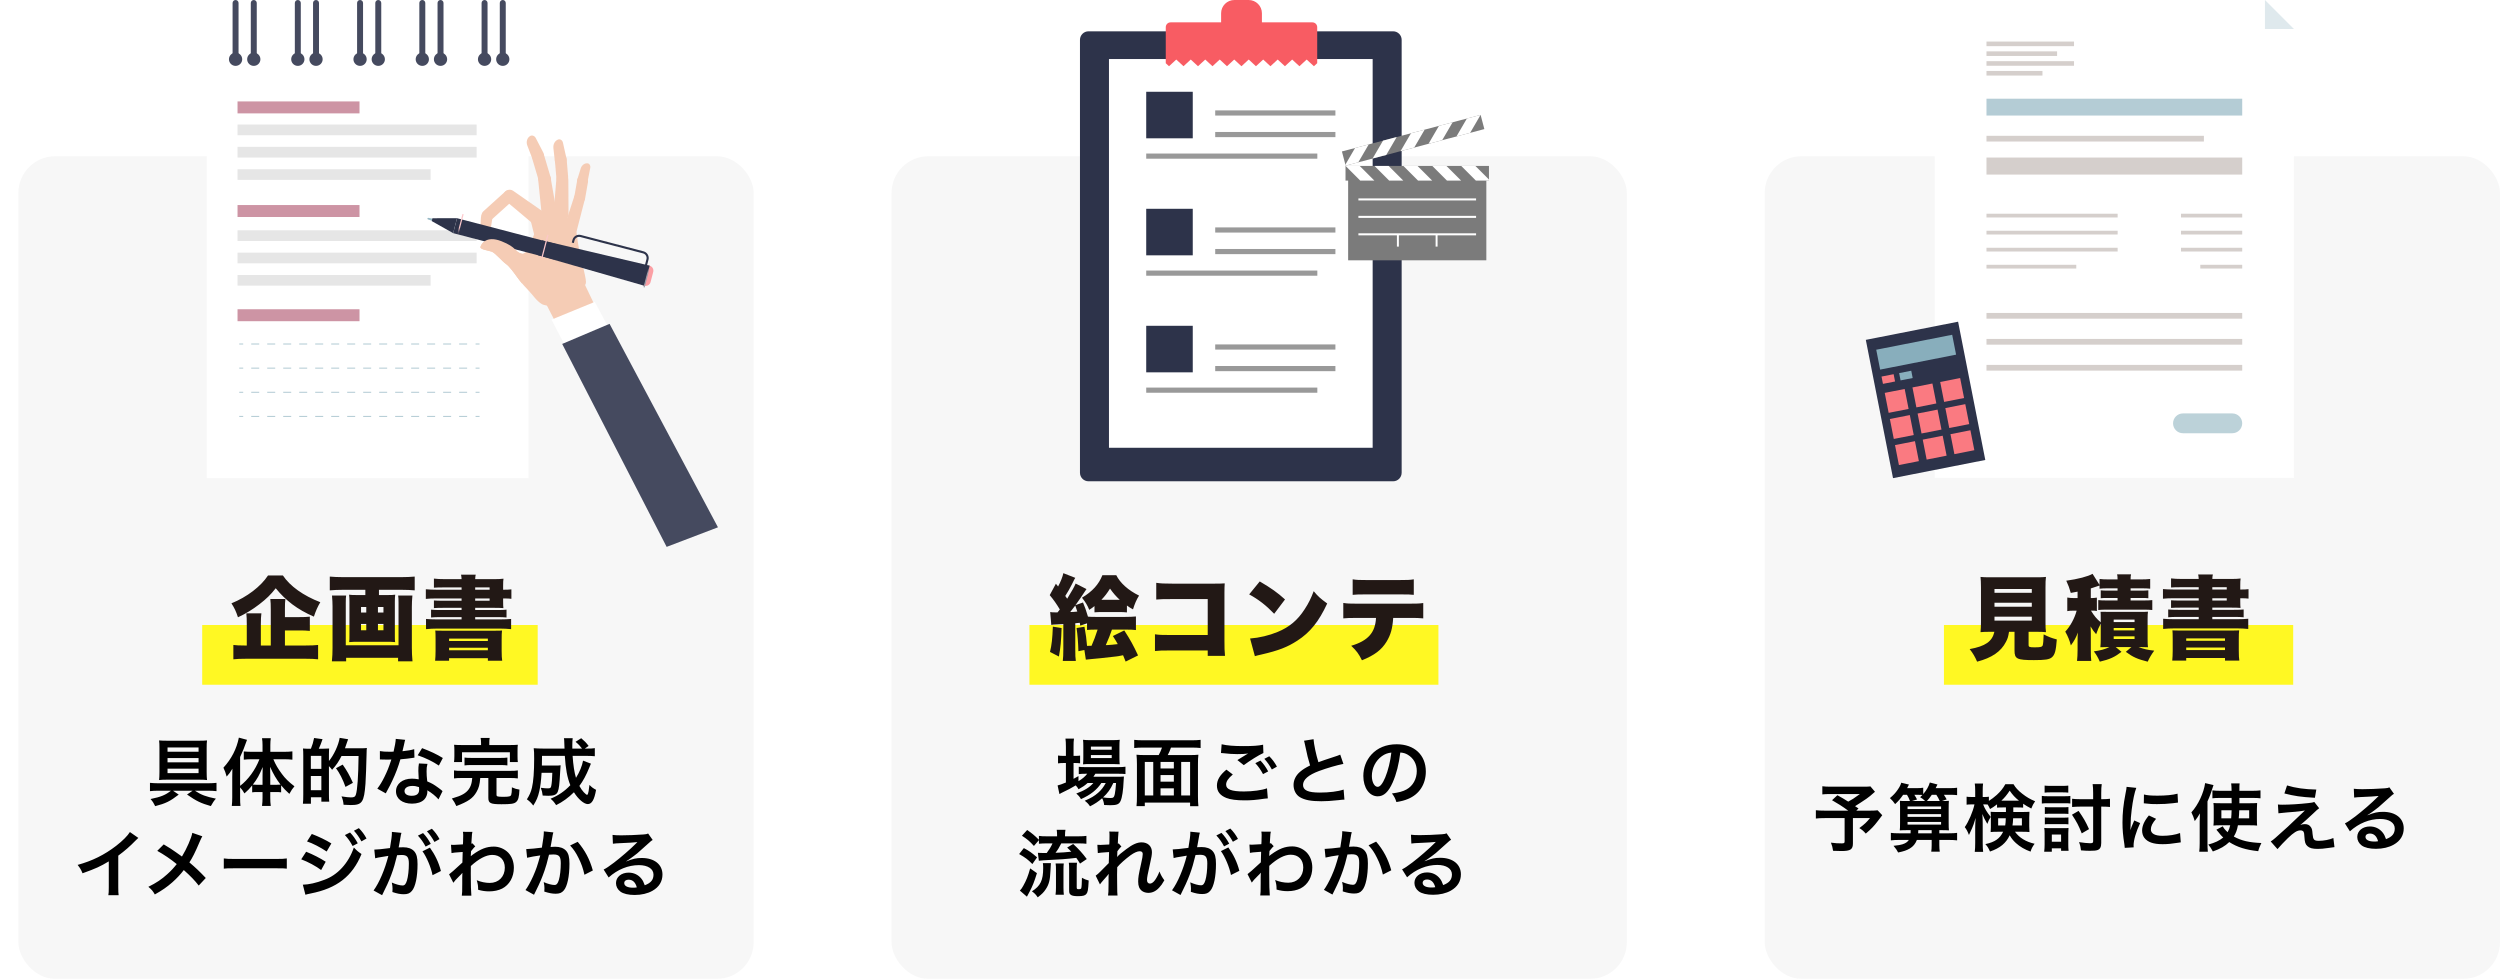 <svg width="544" height="213" viewBox="0 0 544 213" fill="none" xmlns="http://www.w3.org/2000/svg">
<g filter="url(#filter0_d_8431_20)">
<rect y="30" width="160" height="179" rx="8" fill="#F7F7F7"/>
</g>
<path d="M115 7.517H45V104.043H115V7.517Z" fill="white"/>
<path d="M51.26 13.689C50.901 13.689 50.61 13.398 50.61 13.039V0.649C50.61 0.291 50.901 0 51.26 0C51.618 0 51.909 0.291 51.909 0.649V13.042C51.909 13.4 51.618 13.691 51.26 13.691V13.689Z" fill="#454A5F"/>
<path d="M49.82 12.896C49.82 12.101 50.465 11.454 51.262 11.454C52.059 11.454 52.704 12.099 52.704 12.896C52.704 13.693 52.059 14.338 51.262 14.338C50.465 14.338 49.82 13.693 49.82 12.896Z" fill="#454A5F"/>
<path d="M55.222 13.689C54.864 13.689 54.573 13.398 54.573 13.04V0.65C54.573 0.291 54.864 0 55.222 0C55.581 0 55.872 0.291 55.872 0.65V13.042C55.872 13.4 55.581 13.691 55.222 13.691V13.689Z" fill="#454A5F"/>
<path d="M55.222 14.338C56.019 14.338 56.664 13.692 56.664 12.896C56.664 12.1 56.019 11.454 55.222 11.454C54.426 11.454 53.781 12.1 53.781 12.896C53.781 13.692 54.426 14.338 55.222 14.338Z" fill="#454A5F"/>
<path d="M64.805 13.689C64.447 13.689 64.156 13.398 64.156 13.039V0.649C64.156 0.291 64.447 0 64.805 0C65.163 0 65.454 0.291 65.454 0.649V13.042C65.454 13.4 65.163 13.691 64.805 13.691V13.689Z" fill="#454A5F"/>
<path d="M63.365 12.896C63.365 12.101 64.01 11.454 64.807 11.454C65.604 11.454 66.249 12.099 66.249 12.896C66.249 13.693 65.604 14.338 64.807 14.338C64.01 14.338 63.365 13.693 63.365 12.896Z" fill="#454A5F"/>
<path d="M69.415 0.65C69.415 0.291 69.124 0 68.766 0C68.408 0 68.118 0.291 68.118 0.65V13.04C68.118 13.398 68.408 13.689 68.766 13.689C69.124 13.689 69.415 13.398 69.415 13.04V0.65Z" fill="#454A5F"/>
<path d="M67.326 12.896C67.326 12.101 67.97 11.454 68.768 11.454C69.565 11.454 70.209 12.099 70.209 12.896C70.209 13.693 69.565 14.338 68.768 14.338C67.97 14.338 67.326 13.693 67.326 12.896Z" fill="#454A5F"/>
<path d="M78.35 13.689C77.992 13.689 77.701 13.398 77.701 13.039V0.649C77.701 0.291 77.992 0 78.35 0C78.708 0 78.999 0.291 78.999 0.649V13.042C78.999 13.4 78.708 13.691 78.35 13.691V13.689Z" fill="#454A5F"/>
<path d="M78.35 14.338C79.146 14.338 79.792 13.692 79.792 12.896C79.792 12.1 79.146 11.454 78.35 11.454C77.554 11.454 76.908 12.1 76.908 12.896C76.908 13.692 77.554 14.338 78.35 14.338Z" fill="#454A5F"/>
<path d="M82.313 13.689C81.955 13.689 81.664 13.398 81.664 13.04V0.65C81.664 0.291 81.955 0 82.313 0C82.671 0 82.962 0.291 82.962 0.65V13.042C82.962 13.4 82.671 13.691 82.313 13.691V13.689Z" fill="#454A5F"/>
<path d="M82.313 14.338C83.109 14.338 83.755 13.692 83.755 12.896C83.755 12.1 83.109 11.454 82.313 11.454C81.517 11.454 80.871 12.1 80.871 12.896C80.871 13.692 81.517 14.338 82.313 14.338Z" fill="#454A5F"/>
<path d="M91.895 13.689C91.537 13.689 91.246 13.398 91.246 13.039V0.649C91.246 0.291 91.537 0 91.895 0C92.254 0 92.545 0.291 92.545 0.649V13.042C92.545 13.4 92.254 13.691 91.895 13.691V13.689Z" fill="#454A5F"/>
<path d="M90.454 12.896C90.454 12.101 91.098 11.454 91.895 11.454C92.693 11.454 93.337 12.099 93.337 12.896C93.337 13.693 92.693 14.338 91.895 14.338C91.098 14.338 90.454 13.693 90.454 12.896Z" fill="#454A5F"/>
<path d="M95.858 13.689C95.5 13.689 95.209 13.398 95.209 13.04V0.65C95.209 0.291 95.5 0 95.858 0C96.216 0 96.508 0.291 96.508 0.65V13.042C96.508 13.4 96.216 13.691 95.858 13.691V13.689Z" fill="#454A5F"/>
<path d="M94.416 12.896C94.416 12.101 95.061 11.454 95.858 11.454C96.656 11.454 97.3 12.099 97.3 12.896C97.3 13.693 96.656 14.338 95.858 14.338C95.061 14.338 94.416 13.693 94.416 12.896Z" fill="#454A5F"/>
<path d="M105.441 13.689C105.083 13.689 104.792 13.398 104.792 13.039V0.649C104.792 0.291 105.083 0 105.441 0C105.799 0 106.09 0.291 106.09 0.649V13.042C106.09 13.4 105.799 13.691 105.441 13.691V13.689Z" fill="#454A5F"/>
<path d="M103.999 12.896C103.999 12.101 104.643 11.454 105.441 11.454C106.238 11.454 106.883 12.099 106.883 12.896C106.883 13.693 106.238 14.338 105.441 14.338C104.643 14.338 103.999 13.693 103.999 12.896Z" fill="#454A5F"/>
<path d="M109.403 13.689C109.045 13.689 108.754 13.398 108.754 13.04V0.65C108.754 0.291 109.045 0 109.403 0C109.762 0 110.053 0.291 110.053 0.65V13.042C110.053 13.4 109.762 13.691 109.403 13.691V13.689Z" fill="#454A5F"/>
<path d="M107.962 12.896C107.962 12.101 108.606 11.454 109.404 11.454C110.201 11.454 110.845 12.099 110.845 12.896C110.845 13.693 110.201 14.338 109.404 14.338C108.606 14.338 107.962 13.693 107.962 12.896Z" fill="#454A5F"/>
<path d="M52.057 74.855H52.921" stroke="#88AEBC" stroke-width="0.143" stroke-miterlimit="10"/>
<path d="M54.666 74.855H102.61" stroke="#88AEBC" stroke-width="0.143" stroke-miterlimit="10" stroke-dasharray="1.74 1.74"/>
<path d="M103.484 74.855H104.348" stroke="#88AEBC" stroke-width="0.143" stroke-miterlimit="10"/>
<path d="M52.057 80.095H52.921" stroke="#88AEBC" stroke-width="0.143" stroke-miterlimit="10"/>
<path d="M54.666 80.096H102.61" stroke="#88AEBC" stroke-width="0.143" stroke-miterlimit="10" stroke-dasharray="1.74 1.74"/>
<path d="M103.484 80.096H104.348" stroke="#88AEBC" stroke-width="0.143" stroke-miterlimit="10"/>
<path d="M52.057 85.339H52.921" stroke="#88AEBC" stroke-width="0.143" stroke-miterlimit="10"/>
<path d="M54.666 85.339H102.61" stroke="#88AEBC" stroke-width="0.143" stroke-miterlimit="10" stroke-dasharray="1.74 1.74"/>
<path d="M103.484 85.339H104.348" stroke="#88AEBC" stroke-width="0.143" stroke-miterlimit="10"/>
<path d="M52.057 90.579H52.921" stroke="#88AEBC" stroke-width="0.143" stroke-miterlimit="10"/>
<path d="M54.666 90.579H102.61" stroke="#88AEBC" stroke-width="0.143" stroke-miterlimit="10" stroke-dasharray="1.74 1.74"/>
<path d="M103.484 90.579H104.348" stroke="#88AEBC" stroke-width="0.143" stroke-miterlimit="10"/>
<path d="M78.23 22.069H51.687V24.671H78.23V22.069Z" fill="#CD94A4"/>
<path d="M103.717 27.1H51.687V29.426H103.717V27.1Z" fill="#E6E6E6"/>
<path d="M103.717 31.957H51.687V34.283H103.717V31.957Z" fill="#E6E6E6"/>
<path d="M93.702 36.825H51.687V39.143H93.702V36.825Z" fill="#E6E6E6"/>
<path d="M103.717 50.111H51.687V52.438H103.717V50.111Z" fill="#E6E6E6"/>
<path d="M103.717 54.971H51.687V57.298H103.717V54.971Z" fill="#E6E6E6"/>
<path d="M93.702 59.837H51.687V62.155H93.702V59.837Z" fill="#E6E6E6"/>
<path d="M78.23 44.617H51.687V47.219H78.23V44.617Z" fill="#CD94A4"/>
<path d="M78.23 67.292H51.687V69.894H78.23V67.292Z" fill="#CD94A4"/>
<path d="M37.208 172.059H34.456C33.784 172.059 33.128 172.091 32.632 172.155V170.347C33.112 170.395 33.816 170.443 34.472 170.443H45.24C45.928 170.443 46.696 170.395 47.112 170.347V172.155C46.552 172.091 45.896 172.059 45.304 172.059H42.408C43.832 172.987 44.776 173.339 46.984 173.787C46.568 174.235 46.28 174.683 45.88 175.403C43.736 174.795 42.728 174.315 40.696 172.891L41.912 172.059H37.64L38.888 172.907C37 174.363 36.056 174.827 33.768 175.419C33.432 174.731 33.256 174.443 32.76 173.867C35.064 173.387 35.96 173.019 37.208 172.059ZM36.344 161.179H43.416C44.12 161.179 44.536 161.163 45.048 161.115C44.984 161.579 44.968 161.979 44.968 162.811V168.011C44.968 168.667 45 169.403 45.048 169.739C44.504 169.675 44.008 169.659 43.4 169.659H36.28C35.656 169.659 35.16 169.675 34.616 169.739C34.664 169.371 34.696 168.699 34.696 167.979V162.763C34.696 161.963 34.68 161.595 34.616 161.115C35.112 161.163 35.624 161.179 36.344 161.179ZM43.208 162.651H36.456V163.579H43.208V162.651ZM43.208 164.955H36.456V165.883H43.208V164.955ZM43.208 167.259H36.456V168.235H43.208V167.259ZM52.248 171.339V173.515C52.248 174.347 52.264 174.875 52.328 175.371H50.44C50.504 174.763 50.536 174.315 50.536 173.499V169.083C50.536 168.235 50.536 167.979 50.568 167.275C50.136 168.011 49.832 168.427 49.32 168.987C49.112 168.203 48.92 167.659 48.616 167.051C50.376 165.131 51.496 162.939 51.976 160.507L53.752 160.987C53.176 162.635 52.792 163.579 52.248 164.731V171.003C53.992 169.675 55.56 167.531 56.456 165.211H54.744C54.2 165.211 53.576 165.243 53.048 165.307V163.515C53.544 163.563 54.168 163.595 54.792 163.595H57.128V162.139C57.128 161.611 57.096 161.115 57.016 160.635H58.92C58.856 161.131 58.824 161.595 58.824 162.155V163.595H61.784C62.488 163.595 63.112 163.563 63.624 163.499V165.307C63.08 165.243 62.44 165.211 61.832 165.211H59.48C60.008 166.443 60.44 167.195 61.352 168.427C62.008 169.339 62.872 170.187 64.072 171.099C63.64 171.595 63.384 171.979 62.968 172.747C62.12 171.963 61.736 171.579 61.176 170.891V172.411C60.84 172.363 60.504 172.347 60.008 172.347H58.808V173.627C58.808 174.251 58.84 174.795 58.92 175.371H57.016C57.096 174.779 57.128 174.219 57.128 173.627V172.347H56.008C55.56 172.347 55.208 172.363 54.872 172.411V170.907C54.248 171.675 53.992 171.947 53.192 172.651C52.84 172.043 52.648 171.771 52.248 171.339ZM58.808 170.779H59.976C60.44 170.779 60.68 170.763 61.048 170.731C60.136 169.547 59.464 168.427 58.776 166.859C58.808 167.755 58.808 168.139 58.808 168.779V170.779ZM57.128 170.779V168.827C57.128 167.995 57.128 167.659 57.16 166.907C56.44 168.651 55.96 169.515 55.016 170.731C55.336 170.763 55.608 170.779 56.072 170.779H57.128ZM67.336 162.923H67.656C67.976 162.139 68.184 161.435 68.344 160.587L70.184 160.843C69.864 161.787 69.72 162.155 69.368 162.923H70.248C71.032 162.907 71.496 162.891 71.624 162.875C71.608 163.003 71.608 163.003 71.592 163.355C71.592 163.387 71.576 163.435 71.576 164.251V165.595C72.616 164.379 73.672 162.107 73.912 160.555L75.752 160.859C75.656 161.083 75.624 161.163 75.528 161.483C75.464 161.723 75.208 162.459 75.064 162.827H78.472C79.128 162.827 79.512 162.811 79.832 162.763C79.784 163.179 79.784 163.179 79.768 164.027C79.736 166.011 79.592 169.707 79.528 170.523C79.224 174.571 78.808 175.179 76.344 175.179C75.96 175.179 75.56 175.163 74.76 175.115C74.696 174.395 74.584 173.947 74.312 173.291C75.32 173.451 75.864 173.515 76.36 173.515C77.048 173.515 77.288 173.387 77.432 172.923C77.768 171.931 77.976 168.907 78.024 164.507H74.312C73.688 165.739 73.224 166.427 72.264 167.515C72.024 167.163 71.976 167.115 71.576 166.715V172.859C71.576 173.451 71.592 173.995 71.64 174.443H69.928V173.483H67.656V174.891H65.912C65.976 174.411 65.992 173.819 65.992 172.827V164.507C65.992 163.659 65.976 163.291 65.928 162.875C66.2 162.907 66.52 162.923 66.776 162.923H67.336ZM67.64 164.475V167.307H69.928V164.475H67.64ZM67.64 168.859V171.947H69.928V168.859H67.64ZM76.792 170.347L75.176 171.227C74.648 169.691 73.864 168.155 73.112 167.163L74.568 166.379C75.528 167.755 76.024 168.635 76.792 170.347ZM86.12 160.779L88.168 160.987C88.072 161.291 88.072 161.291 87.912 162.059C87.832 162.443 87.752 162.763 87.576 163.467C88.68 163.355 89.512 163.211 90.136 163.019L90.184 164.859C90.008 164.875 89.976 164.875 89.672 164.939C89.096 165.035 88.12 165.147 87.128 165.227C86.664 166.827 86.088 168.347 85.368 169.867C85 170.651 84.856 170.939 84.248 172.059C84.04 172.443 84.04 172.443 83.944 172.635L82.104 171.611C82.664 170.875 83.112 170.155 83.656 169.051C84.28 167.771 84.552 167.115 85.16 165.275C84.44 165.291 84.344 165.291 84.152 165.291C83.944 165.291 83.848 165.291 83.512 165.275L82.664 165.259V163.435C83.24 163.547 83.848 163.579 84.824 163.579C85.016 163.579 85.288 163.579 85.64 163.563C85.912 162.427 86.088 161.467 86.12 160.779ZM96.36 164.939L95.496 166.587C94.104 165.659 92.68 164.971 90.888 164.347L91.848 162.795C93.736 163.515 94.936 164.075 96.36 164.939ZM96.296 172.155L95.416 173.947C94.84 173.259 93.912 172.507 92.968 171.963C92.984 172.107 93 172.219 93 172.283C93 172.875 92.728 173.563 92.312 173.979C91.752 174.555 90.792 174.875 89.656 174.875C87.544 174.875 86.168 173.819 86.168 172.187C86.168 170.571 87.592 169.435 89.624 169.435C90.104 169.435 90.44 169.467 91.112 169.579C91.064 168.843 91.032 168.219 91.032 167.739C91.032 167.115 91.064 166.651 91.16 166.123L93.016 166.219C92.856 166.811 92.824 167.179 92.824 167.835C92.824 168.475 92.856 169.115 92.968 170.027C94.12 170.539 94.28 170.619 95.496 171.499C95.736 171.659 95.8 171.723 96.056 171.931C96.184 172.059 96.184 172.059 96.296 172.155ZM91.176 171.275C90.616 171.083 90.232 171.019 89.736 171.019C88.696 171.019 88.024 171.451 88.024 172.123C88.024 172.779 88.6 173.163 89.592 173.163C90.68 173.163 91.208 172.715 91.208 171.819C91.208 171.659 91.176 171.275 91.176 171.275ZM104.68 162.123V161.739C104.68 161.275 104.648 160.907 104.584 160.571H106.552C106.488 160.875 106.472 161.259 106.472 161.739V162.123H110.904C111.72 162.123 112.136 162.107 112.68 162.059C112.632 162.411 112.616 162.715 112.616 163.275V164.587C112.616 165.099 112.632 165.467 112.68 165.819H110.952V163.691H100.536V165.819H98.792C98.84 165.451 98.872 165.099 98.872 164.571V163.275C98.872 162.747 98.856 162.427 98.808 162.059C99.32 162.107 99.768 162.123 100.552 162.123H104.68ZM102.76 169.291H100.504C99.72 169.291 99.24 169.323 98.792 169.387V167.643C99.224 167.723 99.688 167.739 100.504 167.739H110.984C111.784 167.739 112.232 167.723 112.68 167.643V169.387C112.2 169.323 111.736 169.291 110.984 169.291H108.04V172.939C108.04 173.323 108.248 173.387 109.576 173.387C110.76 173.387 111.128 173.291 111.24 172.955C111.32 172.747 111.384 172.139 111.384 171.595C111.384 171.547 111.384 171.435 111.384 171.323C112.072 171.627 112.36 171.707 113.032 171.819C112.968 173.419 112.776 174.123 112.296 174.523C111.848 174.907 111.176 175.003 109.128 175.003C106.728 175.003 106.264 174.779 106.264 173.627V169.291H104.504C104.376 170.779 104.2 171.435 103.688 172.331C102.904 173.707 101.88 174.411 99.304 175.403C99.032 174.795 98.744 174.299 98.328 173.755C99.672 173.355 100.152 173.163 100.76 172.827C101.8 172.251 102.456 171.323 102.648 170.155C102.696 169.899 102.712 169.739 102.76 169.291ZM101.08 166.555V164.843C101.512 164.907 101.88 164.923 102.6 164.923H108.872C109.592 164.923 109.96 164.907 110.408 164.843V166.555C109.96 166.491 109.576 166.475 108.872 166.475H102.6C101.896 166.475 101.512 166.491 101.08 166.555ZM126.872 165.515L128.584 166.171C128.488 166.411 128.488 166.411 128.232 167.019C127.528 168.747 126.888 169.915 126.072 171.019C126.376 171.579 126.696 172.027 127.032 172.395C127.304 172.683 127.656 172.971 127.752 172.971C127.816 172.971 127.88 172.875 127.96 172.667C128.072 172.299 128.072 172.299 128.264 170.795C128.808 171.339 129.016 171.499 129.704 171.867C129.336 174.027 128.776 174.971 127.896 174.971C127.08 174.971 125.816 173.899 124.888 172.395C123.688 173.579 122.44 174.491 121.016 175.195C120.52 174.459 120.344 174.267 119.8 173.803C121.48 173.115 122.888 172.155 124.104 170.859C123.432 169.211 123.08 167.291 122.904 164.475H117.944C117.928 166.011 117.928 166.011 117.912 166.587H120.856C121.416 166.587 121.656 166.571 121.992 166.523C121.96 166.811 121.928 167.259 121.896 167.883C121.736 170.763 121.64 171.611 121.368 172.283C121.112 172.923 120.536 173.163 119.304 173.163C118.856 173.163 118.6 173.147 118.088 173.115C118.008 172.427 117.912 172.043 117.672 171.419C118.52 171.531 118.76 171.547 119.224 171.547C119.72 171.547 119.864 171.451 119.944 171.051C120.072 170.491 120.152 169.451 120.184 168.155H117.848C117.736 169.979 117.592 171.083 117.352 172.171C117.064 173.451 116.744 174.171 116.04 175.291C115.544 174.651 115.224 174.347 114.648 173.931C115.208 173.067 115.544 172.315 115.752 171.403C116.072 170.059 116.232 167.931 116.232 165.083C116.232 163.851 116.216 163.451 116.136 162.811C116.712 162.859 117.368 162.891 118.2 162.891H122.84C122.824 162.763 122.824 162.347 122.792 161.643C122.776 161.051 122.776 160.987 122.712 160.635H124.616C124.568 160.971 124.536 161.627 124.536 162.155C124.536 162.299 124.536 162.731 124.536 162.891H126.648C126.2 162.299 125.896 161.963 125.24 161.419L126.472 160.635C127.208 161.259 127.48 161.531 128.088 162.315L127.256 162.891H127.736C128.584 162.891 129.016 162.875 129.432 162.795V164.555C128.904 164.507 128.296 164.475 127.48 164.475H124.6C124.744 166.571 124.968 168.043 125.336 169.259C126.136 167.963 126.68 166.635 126.872 165.515ZM28.263 181.051L30.103 182.331C29.831 182.571 29.751 182.635 29.511 182.891C28.311 184.139 27.111 185.179 25.735 186.187V193.019C25.735 193.899 25.751 194.363 25.815 194.795H23.575C23.655 194.331 23.671 194.011 23.671 193.067V187.435C21.799 188.555 20.903 188.971 17.959 190.027C17.623 189.195 17.447 188.923 16.887 188.203C20.055 187.339 22.743 186.011 25.287 184.043C26.711 182.939 27.799 181.835 28.263 181.051ZM41.849 181.227L44.025 181.979C43.849 182.283 43.785 182.411 43.465 183.131C42.457 185.515 41.833 186.731 41.209 187.659C42.553 188.795 43.385 189.579 44.777 191.051L43.241 192.699C42.409 191.611 41.449 190.619 39.993 189.323C39.305 190.235 38.473 191.131 37.497 191.995C36.345 193.003 35.321 193.723 33.689 194.635C33.257 193.867 33.001 193.579 32.281 192.971C34.057 192.091 35.161 191.355 36.425 190.203C37.193 189.515 37.833 188.827 38.457 188.027C37.177 186.971 35.641 185.931 34.217 185.147L35.625 183.739C36.793 184.427 37.481 184.875 38.265 185.435C39.465 186.299 39.465 186.299 39.593 186.379C40.617 184.699 41.641 182.379 41.849 181.227ZM48.697 189.019V186.795C49.401 186.891 49.705 186.907 51.289 186.907H59.817C61.401 186.907 61.705 186.891 62.409 186.795V189.019C61.769 188.939 61.593 188.939 59.801 188.939H51.305C49.513 188.939 49.337 188.939 48.697 189.019ZM66.809 183.099L67.849 181.467C69.353 182.043 70.953 182.811 72.105 183.531L71.081 185.291C69.785 184.411 67.977 183.467 66.809 183.099ZM65.545 186.987L66.617 185.339C68.105 185.931 69.673 186.731 70.873 187.515L69.881 189.323C68.825 188.507 67.017 187.531 65.545 186.987ZM75.049 181.707L76.169 181.147C76.873 181.899 77.305 182.507 77.849 183.499L76.729 184.091C76.201 183.115 75.753 182.475 75.049 181.707ZM66.457 194.699L65.897 192.507C67.145 192.491 68.825 192.123 70.521 191.467C73.449 190.443 75.849 187.819 77.001 184.411C77.625 185.083 77.929 185.339 78.665 185.835C76.681 190.683 73.305 193.307 67.577 194.427C66.889 194.571 66.761 194.603 66.457 194.699ZM79.753 182.459L78.649 183.083C78.169 182.203 77.641 181.451 77.017 180.763L78.089 180.203C78.809 180.939 79.257 181.547 79.753 182.459ZM91.929 185.243L93.545 184.443C94.649 185.963 95.481 187.691 95.945 189.531L94.121 190.443C93.801 188.763 92.809 186.411 91.929 185.243ZM87.225 181.723L87.193 181.931C87.113 182.395 87.001 183.051 86.841 183.915C86.793 184.187 86.793 184.187 86.745 184.395C87.225 184.379 87.449 184.363 87.737 184.363C88.793 184.363 89.577 184.651 90.105 185.211C90.649 185.819 90.857 186.587 90.857 188.043C90.857 190.795 90.393 192.987 89.625 193.867C89.177 194.395 88.697 194.587 87.849 194.587C87.113 194.587 86.457 194.459 85.385 194.107C85.401 193.803 85.417 193.563 85.417 193.403C85.417 192.987 85.385 192.667 85.257 192.043C86.121 192.427 87.033 192.683 87.593 192.683C88.057 192.683 88.313 192.379 88.553 191.595C88.809 190.763 88.969 189.307 88.969 187.947C88.969 186.475 88.601 186.043 87.369 186.043C87.033 186.043 86.777 186.059 86.409 186.091C85.625 189.371 84.905 191.307 83.145 194.795L81.289 193.771C82.521 192.091 83.753 189.211 84.505 186.235C84.265 186.267 84.265 186.267 83.753 186.363L82.297 186.603C82.041 186.651 81.865 186.699 81.641 186.763L81.449 184.875C82.169 184.859 83.001 184.779 84.857 184.539C85.161 182.763 85.273 181.851 85.273 181.307C85.273 181.243 85.273 181.147 85.273 181.019L87.353 181.227C87.305 181.355 87.257 181.563 87.225 181.723ZM90.937 181.835L92.057 181.275C92.761 182.027 93.193 182.635 93.737 183.627L92.617 184.219C92.089 183.243 91.641 182.603 90.937 181.835ZM95.641 182.587L94.537 183.211C94.057 182.331 93.529 181.579 92.905 180.891L93.977 180.331C94.697 181.067 95.145 181.675 95.641 182.587ZM98.649 192.091L97.721 190.251C98.089 189.995 98.713 189.451 100.617 187.691C100.649 186.715 100.649 186.699 100.681 185.387C98.745 185.531 98.745 185.531 98.249 185.627L98.137 183.819C98.393 183.835 98.521 183.851 98.665 183.851C98.953 183.851 99.833 183.803 100.729 183.739C100.761 183.323 100.777 183.115 100.777 182.539C100.777 182.235 100.793 182.011 100.793 181.867C100.793 181.787 100.793 181.723 100.793 181.707C100.793 181.451 100.777 181.323 100.729 181.003L102.793 181.019C102.697 181.435 102.697 181.451 102.633 182.555C102.617 182.859 102.617 182.859 102.585 183.307C102.585 183.435 102.585 183.435 102.585 183.595C102.697 183.563 102.729 183.563 102.809 183.515L103.417 184.171C103.193 184.363 103.081 184.491 102.505 185.211C102.473 185.899 102.457 186.251 102.441 186.299L102.473 186.283C102.537 186.219 102.649 186.123 102.857 185.979C104.601 184.715 105.897 184.219 107.465 184.219C108.617 184.219 109.785 184.715 110.585 185.531C111.385 186.363 111.817 187.531 111.817 188.827C111.817 190.843 110.857 192.539 109.273 193.355C108.457 193.755 107.513 193.963 106.425 193.963C105.609 193.963 104.857 193.851 104.041 193.611C104.041 192.763 103.993 192.411 103.737 191.531C104.633 191.915 105.625 192.123 106.585 192.123C108.505 192.123 109.849 190.763 109.849 188.811C109.849 187.099 108.793 186.027 107.113 186.027C105.785 186.027 104.217 186.843 102.457 188.443L102.441 190.107C102.441 192.395 102.489 194.187 102.569 194.891H100.489C100.569 194.411 100.585 193.947 100.585 192.331V190.907C100.585 190.459 100.585 190.283 100.617 189.963H100.585C100.473 190.123 100.361 190.251 99.881 190.715C99.305 191.275 98.857 191.771 98.649 192.091ZM118.329 180.907L120.409 181.131C120.361 181.275 120.313 181.451 120.281 181.627C120.249 181.835 120.233 181.915 120.185 182.171C120.137 182.507 120.137 182.507 119.913 183.707C119.849 184.059 119.849 184.091 119.801 184.299C120.265 184.267 120.489 184.251 120.793 184.251C121.849 184.251 122.633 184.539 123.161 185.099C123.705 185.707 123.913 186.475 123.913 187.931C123.913 190.683 123.449 192.875 122.681 193.755C122.233 194.283 121.753 194.475 120.905 194.475C120.169 194.475 119.513 194.347 118.441 194.011C118.457 193.691 118.473 193.467 118.473 193.307C118.473 192.891 118.441 192.571 118.313 191.947C119.177 192.331 120.089 192.571 120.649 192.571C121.113 192.571 121.369 192.267 121.609 191.483C121.865 190.651 122.025 189.195 122.025 187.835C122.025 186.363 121.657 185.931 120.393 185.931C120.073 185.931 119.833 185.947 119.465 185.979C118.985 187.931 118.841 188.411 118.489 189.451C117.929 191.051 117.497 192.075 116.569 193.947C116.489 194.107 116.489 194.107 116.329 194.427C116.281 194.523 116.281 194.539 116.201 194.699L114.345 193.675C114.825 193.035 115.465 191.883 116.009 190.667C116.697 189.099 116.921 188.427 117.561 186.139C116.745 186.235 115.225 186.507 114.697 186.651L114.505 184.763C115.097 184.763 117.033 184.571 117.913 184.443C118.201 182.715 118.329 181.739 118.329 181.211C118.329 181.147 118.329 181.035 118.329 180.907ZM124.057 183.979L125.705 183.179C127.305 185.051 128.313 186.955 129.001 189.419L127.177 190.347C126.873 188.971 126.505 187.915 125.897 186.715C125.321 185.531 124.809 184.795 124.057 183.979ZM136.265 187.403L136.297 187.435C137.753 186.859 138.457 186.699 139.657 186.699C142.393 186.699 144.153 188.107 144.153 190.299C144.153 191.819 143.401 193.035 141.977 193.835C140.937 194.427 139.577 194.747 138.105 194.747C136.761 194.747 135.641 194.491 135.001 194.011C134.393 193.563 134.041 192.891 134.041 192.171C134.041 190.843 135.193 189.883 136.793 189.883C137.913 189.883 138.889 190.347 139.561 191.195C139.881 191.595 140.057 191.947 140.297 192.635C141.625 192.139 142.201 191.451 142.201 190.315C142.201 189.067 140.969 188.251 139.033 188.251C136.697 188.251 134.361 189.195 132.441 190.939L131.353 189.211C131.913 188.939 132.553 188.507 133.609 187.707C135.097 186.571 137.177 184.779 138.393 183.547C138.425 183.515 138.585 183.355 138.681 183.259L138.665 183.243C138.057 183.323 137.033 183.387 134.137 183.515C133.785 183.531 133.673 183.547 133.369 183.595L133.289 181.675C133.833 181.739 134.297 181.771 135.177 181.771C136.537 181.771 138.489 181.691 140.041 181.579C140.601 181.531 140.777 181.499 141.033 181.371L142.025 182.779C141.753 182.923 141.641 183.019 141.193 183.435C140.393 184.171 139.225 185.211 138.681 185.675C138.393 185.915 137.241 186.779 136.921 186.987C136.521 187.259 136.521 187.259 136.265 187.403ZM138.569 193.099C138.281 191.995 137.673 191.419 136.777 191.419C136.201 191.419 135.833 191.707 135.833 192.155C135.833 192.795 136.553 193.163 137.737 193.163C138.041 193.163 138.121 193.163 138.569 193.099Z" fill="black"/>
<path d="M126.539 81.082L134.958 78.01L126.337 59.995L117.554 63.671L126.539 81.082Z" fill="#F5CCB5"/>
<path d="M129.069 86.951L138.831 83.389L129.426 65.684L120.008 69.555L129.069 86.951Z" fill="white"/>
<path d="M145.061 119L156.228 114.741L132.64 70.467L122.332 74.839L145.061 119Z" fill="#454A5F"/>
<path d="M114.57 54.653C116.9 58.883 118.948 63.513 119.193 63.602L127.095 62.368C127.794 61.27 127.733 62.058 125.906 53.667C125.841 53.367 125.788 53.064 125.747 52.76L125.222 48.853C125.222 48.853 122.143 45.209 118.371 47.351L117.542 47.942C117.043 48.267 114.998 54.823 114.57 54.653Z" fill="#F5CCB5"/>
<path d="M110.119 43.767L117.848 50.241C118.465 50.671 119.386 49.476 119.816 48.859C120.246 48.241 120.095 47.392 119.477 46.962L111.677 41.53C111.059 41.1 110.21 41.252 109.779 41.869C109.349 42.488 109.501 43.337 110.119 43.767Z" fill="#F5CCB5"/>
<path d="M114.748 31.68L115.753 34.309C116.113 35.111 117.004 35.486 117.697 35.127C118.359 34.783 118.583 33.899 118.195 33.151L116.578 30.031C116.328 29.548 115.769 29.35 115.355 29.597C114.693 29.993 114.438 30.869 114.748 31.68Z" fill="#F5CCB5"/>
<path d="M117.113 39.173L117.997 47.873C118.128 48.621 119.413 48.672 120.161 48.541C120.908 48.409 121.407 47.697 121.276 46.949L119.82 38.696C119.688 37.949 118.976 37.45 118.228 37.581C117.481 37.713 116.982 38.426 117.113 39.173Z" fill="#F5CCB5"/>
<path d="M115.839 34.619L117.283 39.475C117.494 40.186 118.242 40.591 118.953 40.38C119.665 40.168 120.07 39.42 119.858 38.709L118.415 33.853C118.203 33.142 117.455 32.737 116.744 32.949C116.033 33.16 115.628 33.907 115.839 34.619Z" fill="#F5CCB5"/>
<path d="M120.419 32.226L120.723 34.98C120.866 35.832 121.597 36.39 122.32 36.197C123.012 36.012 123.427 35.208 123.247 34.403L122.495 31.04C122.378 30.519 121.911 30.206 121.472 30.353C120.768 30.588 120.325 31.377 120.419 32.226Z" fill="#F5CCB5"/>
<path d="M121.042 39.238L120.427 46.783C120.432 47.651 121.682 48.183 122.408 48.174C123.135 48.165 123.719 47.454 123.714 46.586L123.671 39.206C123.666 38.338 123.073 37.642 122.347 37.65C121.621 37.66 121.037 38.37 121.042 39.238Z" fill="#F5CCB5"/>
<path d="M120.749 35.023L121.064 38.691C121.137 39.553 121.771 40.192 122.478 40.116C123.185 40.041 123.698 39.281 123.624 38.418L123.309 34.751C123.236 33.888 122.602 33.25 121.895 33.325C121.188 33.4 120.675 34.161 120.749 35.023Z" fill="#F5CCB5"/>
<path d="M126.366 36.652L125.633 39.01C125.444 39.759 125.832 40.499 126.479 40.625C127.098 40.746 127.714 40.256 127.856 39.53L128.447 36.501C128.538 36.032 128.276 35.595 127.872 35.542C127.226 35.457 126.592 35.924 126.366 36.652Z" fill="#F5CCB5"/>
<path d="M124.916 42.852L122.786 49.416C122.621 50.058 123.426 50.792 124.068 50.957C124.71 51.123 125.364 50.736 125.529 50.095L127.24 43.45C127.405 42.809 127.019 42.154 126.377 41.989C125.735 41.824 125.081 42.21 124.916 42.852Z" fill="#F5CCB5"/>
<path d="M125.599 39.205L124.974 42.783C124.861 43.43 125.294 44.047 125.943 44.16C126.59 44.273 127.207 43.84 127.32 43.192L127.944 39.614C128.058 38.967 127.624 38.35 126.976 38.237C126.328 38.124 125.711 38.557 125.599 39.205Z" fill="#F5CCB5"/>
<path d="M106.907 47.854L111.622 43.597C112.145 43.125 112.186 42.318 111.714 41.795C111.242 41.272 110.435 41.231 109.912 41.703L105.197 45.96C104.674 46.432 104.633 47.239 105.105 47.762C105.577 48.285 106.384 48.326 106.907 47.854Z" fill="#F5CCB5"/>
<path d="M106.683 50.433L107.111 47.655C107.2 46.78 106.67 46.01 105.955 45.974C105.271 45.941 104.683 46.596 104.641 47.437L104.469 50.947C104.442 51.49 104.792 51.941 105.234 51.933C105.941 51.921 106.551 51.29 106.683 50.433Z" fill="#F5CCB5"/>
<path d="M115.444 47.881L116.706 52.933L119.72 51.07L117.797 47.072L115.444 47.881Z" fill="#F5CCB5"/>
<path d="M119.799 66.649C121.285 65.159 123.105 63.197 122.573 60.026C122.148 57.493 121.248 55.823 119.919 54.831C118.548 53.807 116.212 53.427 114.441 54.842C114.099 55.114 113.724 55.272 113.442 55.188C113.437 55.187 113.433 55.185 113.429 55.184C111.947 54.737 112.505 53.829 109.115 52.49C105.725 51.151 104.696 53.177 104.552 53.728C104.408 54.278 106.161 54.497 106.953 54.742C107.746 54.988 109.217 56.838 110.192 57.511C110.762 57.906 111.751 59.209 112.473 60.222C113.152 61.175 113.907 62.072 114.728 62.906C115.929 64.125 116.687 65.477 117.987 66.214C118.398 66.448 119.37 66.511 119.799 66.649Z" fill="#F5CCB5"/>
<path d="M99.453 47.482L98.604 50.735L120.559 56.461L121.408 53.208L99.453 47.482Z" fill="#2D334A"/>
<path d="M140.628 58.377L140.182 58.261L140.667 56.399C140.811 55.847 140.48 55.281 139.927 55.137L126.277 51.578C125.728 51.434 125.165 51.761 125.018 52.307C125.016 52.311 125.016 52.314 125.015 52.317L124.864 52.895L124.418 52.778L124.568 52.201C124.669 51.814 124.914 51.49 125.259 51.288C125.604 51.086 126.007 51.031 126.393 51.131L140.044 54.69C140.842 54.898 141.322 55.717 141.114 56.515L140.628 58.377Z" fill="#2D334A"/>
<path d="M141.035 57.73L139.895 62.101L140.204 62.182C140.799 62.337 141.407 61.981 141.562 61.386L142.141 59.168C142.296 58.573 141.94 57.965 141.345 57.81L141.035 57.73Z" fill="#FB9FA4"/>
<path d="M93.006 47.532C92.982 47.624 93.033 47.718 93.123 47.748L94.373 48.159C94.471 48.191 94.576 48.134 94.602 48.034L94.643 47.875C94.669 47.775 94.605 47.674 94.504 47.654L93.213 47.402C93.121 47.384 93.029 47.441 93.006 47.532Z" fill="#97B9C5"/>
<path d="M94.109 47.49L99.451 47.476L98.602 50.729L93.948 48.108L94.109 47.49Z" fill="#2D334A"/>
<path d="M117.954 52.3L117.105 55.554L140.23 62.189L141.374 57.803L117.954 52.3Z" fill="#2D334A"/>
<mask id="mask0_8431_20" style="mask-type:luminance" maskUnits="userSpaceOnUse" x="98" y="10" width="26" height="41">
<path d="M118.944 11.392C119.251 10.873 119.916 10.69 120.445 10.986L122.445 12.106C122.974 12.402 123.167 13.064 122.884 13.597L122.885 13.598L122.876 13.613C122.875 13.616 122.874 13.618 122.872 13.621L122.716 13.9L122.709 13.896L110.628 34.295L101.288 50.978L98.354 49.336L107.694 32.653L118.931 11.384L118.944 11.392Z" fill="white"/>
</mask>
<g mask="url(#mask0_8431_20)">
<path d="M100.63 46.56L99.312 51.609L99.575 51.677L100.892 46.628L100.63 46.56Z" fill="#FDC7CA"/>
</g>
<mask id="mask1_8431_20" style="mask-type:luminance" maskUnits="userSpaceOnUse" x="107" y="32" width="26" height="41">
<path d="M128.374 32.63C128.68 32.112 129.346 31.929 129.875 32.225L131.875 33.345C132.404 33.64 132.596 34.303 132.314 34.836L132.315 34.837L132.306 34.852C132.305 34.854 132.303 34.857 132.302 34.859L132.146 35.139L132.139 35.134L120.057 55.534L110.718 72.217L107.784 70.575L117.123 53.892L128.361 32.623L128.374 32.63Z" fill="white"/>
</mask>
<g mask="url(#mask1_8431_20)">
<path d="M119.092 51.078L117.775 56.127L118.037 56.196L119.355 51.147L119.092 51.078Z" fill="#FDC7CA"/>
</g>
<mask id="mask2_8431_20" style="mask-type:luminance" maskUnits="userSpaceOnUse" x="118" y="58" width="25" height="41">
<path d="M138.84 58.903C139.147 58.384 139.812 58.201 140.341 58.498L142.341 59.617C142.87 59.913 143.063 60.576 142.78 61.108L142.781 61.109L142.772 61.124C142.771 61.127 142.77 61.129 142.768 61.132L142.612 61.411L142.605 61.407L130.524 81.807L121.184 98.489L118.25 96.847L127.59 80.165L138.827 58.896L138.84 58.903Z" fill="white"/>
</mask>
<g mask="url(#mask2_8431_20)">
<path d="M141.332 57.444L140.014 62.493L140.277 62.561L141.594 57.513L141.332 57.444Z" fill="#9A9DA8"/>
</g>
<path d="M113.442 55.189C113.437 55.188 113.433 55.186 113.429 55.185C111.947 54.737 112.505 53.83 109.115 52.49C105.725 51.151 104.696 53.178 104.552 53.728C104.408 54.278 106.161 54.498 106.953 54.743C107.746 54.989 109.217 56.839 110.192 57.512C110.762 57.906 111.751 59.209 112.473 60.222C112.83 60.723 113.208 61.208 113.606 61.677V55.211C113.549 55.211 113.493 55.204 113.442 55.189Z" fill="#F5CCB5"/>
<rect x="44" y="136" width="73" height="13" fill="#FFF823"/>
<path d="M62 137.183V140.463H66.44C67.7 140.463 68.56 140.423 69.22 140.343V143.463C68.56 143.383 67.58 143.343 66.44 143.343H53.62C52.4 143.343 51.44 143.383 50.78 143.463V140.343C51.32 140.423 52.08 140.463 53.3 140.463H53.7V135.843C53.7 134.883 53.68 134.223 53.6 133.463H56.88C56.8 134.083 56.76 134.783 56.76 135.823V140.463H58.92V132.623C58.92 131.563 58.9 131.083 58.82 130.343H62.1C62.02 130.923 62 131.503 62 132.523V134.283H65.08C66.08 134.283 66.74 134.263 67.42 134.183V137.283C66.7 137.203 66.06 137.183 65.12 137.183H62ZM58.32 125.223H61.56C63.12 127.563 66.02 129.623 69.7 131.043C69.08 132.083 68.74 132.883 68.3 134.183C66.46 133.383 64.94 132.503 63.6 131.503C62.2 130.423 61.14 129.403 60 128.003C58.92 129.383 57.98 130.303 56.42 131.503C54.94 132.643 53.46 133.543 51.78 134.323C51.34 132.983 51.02 132.323 50.36 131.283C53.76 129.903 56.74 127.623 58.32 125.223ZM79.5 128.343H74.56C73.6 128.343 72.66 128.383 71.76 128.463V125.463C72.66 125.543 73.48 125.583 74.52 125.583H87.44C88.42 125.583 89.3 125.543 90.24 125.463V128.463C89.36 128.383 88.42 128.343 87.46 128.343H82.46V129.483H84.38C85.18 129.483 85.56 129.463 86 129.403C85.94 129.843 85.92 130.243 85.92 130.963V138.183C85.92 139.103 85.92 139.323 85.98 139.723C85.76 139.703 85.76 139.703 85.04 139.663H76.94C76.2 139.703 76.2 139.703 75.98 139.723C76.04 139.243 76.04 139.043 76.04 138.183V130.963C76.04 130.283 76.02 129.863 75.96 129.403C76.4 129.463 76.78 129.483 77.58 129.483H79.5V128.343ZM79.7 132.083H78.56V133.283H79.7V132.083ZM79.7 135.763H78.56V137.143H79.7V135.763ZM82.24 137.143H83.44V135.763H82.24V137.143ZM82.24 133.283H83.44V132.083H82.24V133.283ZM86.64 129.583H89.74C89.66 130.383 89.62 131.303 89.62 132.023V140.943C89.62 141.943 89.66 142.823 89.76 143.903H86.62V143.143H75.32V143.903H72.22C72.32 142.963 72.36 142.023 72.36 141.003V131.943C72.36 131.203 72.32 130.423 72.24 129.583H75.32C75.26 130.003 75.24 130.283 75.24 131.223V140.403H86.72V131.143C86.72 130.403 86.7 130.043 86.64 129.583ZM100.44 128.323V127.823H96.42C95.48 127.823 94.98 127.843 94.42 127.883V125.903C95.06 125.983 95.88 126.023 96.8 126.023H100.44C100.42 125.603 100.4 125.463 100.32 125.043H103.52C103.44 125.383 103.42 125.563 103.4 126.023H107.42C108.34 126.023 108.94 126.003 109.56 125.923C109.5 126.303 109.48 126.683 109.48 127.503V128.323H109.7C110.38 128.323 110.74 128.303 111.28 128.243V130.303C110.82 130.243 110.42 130.223 109.6 130.223H109.48V130.863C109.48 131.663 109.5 132.003 109.54 132.323C109.04 132.283 108.38 132.263 107.58 132.263H103.4V132.743H108.08C109.12 132.743 109.64 132.723 110.22 132.663V134.363C109.58 134.303 109.06 134.283 108.08 134.283H103.4V134.783H108.84C109.84 134.783 110.52 134.743 111.22 134.683V136.903C110.42 136.823 109.62 136.783 108.84 136.783H95.08C94.28 136.783 93.48 136.823 92.7 136.903V134.683C93.38 134.743 94.14 134.783 95.08 134.783H100.44V134.283H95.96C94.96 134.283 94.42 134.303 93.8 134.363V132.663C94.42 132.723 94.94 132.743 95.96 132.743H100.44V132.263H96.42C95.54 132.263 94.92 132.283 94.42 132.323V130.663C94.98 130.703 95.48 130.723 96.42 130.723H100.44V130.223H95.04C94.08 130.223 93.4 130.243 92.66 130.323V128.223C93.32 128.283 94.06 128.323 95.04 128.323H100.44ZM103.4 128.323H106.54V127.823H103.4V128.323ZM103.4 130.223V130.723H106.54V130.223H103.4ZM94.78 141.663V139.203C94.78 138.023 94.76 137.663 94.72 137.203C95.2 137.243 95.46 137.243 96.64 137.243H107.28C108.5 137.243 108.82 137.243 109.24 137.203C109.18 137.663 109.16 138.183 109.16 139.203V141.623C109.16 142.643 109.2 143.343 109.28 143.783H106.16V143.223H97.72V143.783H94.68C94.74 143.143 94.78 142.503 94.78 141.663ZM97.72 138.963V139.483H106.16V138.963H97.72ZM97.72 140.943V141.503H106.16V140.943H97.72Z" fill="#221815"/>
<g filter="url(#filter1_d_8431_20)">
<rect x="190" y="30" width="160" height="179" rx="8" fill="#F7F7F7"/>
</g>
<path d="M236.861 6.812C235.834 6.812 235 7.646 235 8.673V102.868C235 103.896 235.834 104.73 236.861 104.73H303.139C304.166 104.73 305 103.896 305 102.868V8.673C305 7.646 304.166 6.812 303.139 6.812H236.861Z" fill="#2D334A"/>
<path d="M241.312 12.847V82.273V97.435H298.69V65.466V12.847H241.312Z" fill="white"/>
<path d="M290.585 24.022H264.43V25.145H290.585V24.022Z" fill="#999999"/>
<path d="M290.585 28.717H264.43V29.841H290.585V28.717Z" fill="#999999"/>
<path d="M286.651 33.41H249.417V34.533H286.651V33.41Z" fill="#999999"/>
<path d="M259.544 19.97H249.417V30.096H259.544V19.97Z" fill="#2D334A"/>
<path d="M290.585 49.483H264.43V50.606H290.585V49.483Z" fill="#999999"/>
<path d="M290.585 54.178H264.43V55.301H290.585V54.178Z" fill="#999999"/>
<path d="M286.651 58.873H249.417V59.997H286.651V58.873Z" fill="#999999"/>
<path d="M259.544 45.433H249.417V55.559H259.544V45.433Z" fill="#2D334A"/>
<path d="M290.585 74.946H264.43V76.07H290.585V74.946Z" fill="#999999"/>
<path d="M290.585 79.641H264.43V80.765H290.585V79.641Z" fill="#999999"/>
<path d="M286.651 84.337H249.417V85.46H286.651V84.337Z" fill="#999999"/>
<path d="M259.544 70.893H249.417V81.02H259.544V70.893Z" fill="#2D334A"/>
<path d="M268.598 -3.05176e-05H271.708C273.299 -3.05176e-05 274.593 1.293 274.593 2.885V7.176H265.713V2.885C265.713 1.293 267.007 -3.05176e-05 268.598 -3.05176e-05Z" fill="#F85C63"/>
<path d="M285.583 4.865H254.721C254.14 4.865 253.67 5.335 253.67 5.916V13.757L254.379 14.413L255.955 12.953L257.531 14.413L259.108 12.953L260.684 14.413L262.261 12.953L263.837 14.413L265.413 12.953L266.99 14.413L268.566 12.953L270.143 14.413L271.719 12.953L273.295 14.413L274.872 12.953L276.448 14.413L278.025 12.953L279.601 14.413L281.177 12.953L282.754 14.413L284.33 12.953L285.907 14.413L286.624 13.751V5.916C286.624 5.335 286.153 4.865 285.573 4.865H285.583Z" fill="#F85C63"/>
<path d="M237.908 170.384H236.66C235.988 170.976 235.636 171.216 234.692 171.744C234.5 171.392 234.42 171.28 234.084 170.896C233.172 171.456 232.388 171.872 230.9 172.576C230.884 172.592 230.804 172.64 230.692 172.704C230.66 172.72 230.596 172.736 230.532 172.784L230.132 170.912C230.564 170.816 231.14 170.608 231.94 170.272V166.032H231.476C231.012 166.032 230.644 166.048 230.228 166.112V164.4C230.596 164.464 230.964 164.48 231.492 164.48H231.94V162.496C231.94 161.68 231.908 161.2 231.844 160.72H233.7C233.62 161.232 233.604 161.664 233.604 162.512V164.48H233.892C234.42 164.48 234.74 164.464 235.028 164.416V166.096C234.644 166.048 234.34 166.032 233.908 166.032H233.604V169.472C234.036 169.248 234.164 169.168 234.676 168.88V169.984C235.556 169.456 236.116 168.976 236.58 168.368H236.228C235.556 168.368 235.124 168.4 234.74 168.448V166.848C235.108 166.912 235.524 166.928 236.244 166.928H243.236C244.004 166.928 244.5 166.896 244.9 166.832V168.432C244.452 168.384 243.94 168.368 243.252 168.368H238.356C238.212 168.624 238.132 168.736 237.924 169.024H243.012C243.796 169.024 244.1 169.008 244.564 168.976C244.532 169.232 244.516 169.44 244.5 169.92C244.42 171.936 244.18 173.552 243.844 174.272C243.524 175.008 243.012 175.216 241.604 175.216C241.172 175.216 240.884 175.2 240.26 175.168C240.196 174.576 240.068 174.16 239.828 173.696C238.964 174.448 238.292 174.896 237.188 175.456C236.836 174.928 236.58 174.656 236.036 174.24C237.444 173.632 238.116 173.232 238.948 172.512C239.604 171.952 240.116 171.296 240.612 170.384H239.652C238.676 171.872 237.3 172.96 235.22 173.888C234.948 173.392 234.708 173.12 234.196 172.672C236.02 172 237.076 171.344 237.908 170.384ZM242.852 170.384H242.26C241.636 171.744 241.012 172.608 240.02 173.52C240.676 173.616 241.204 173.648 241.668 173.648C242.26 173.648 242.436 173.488 242.58 172.8C242.692 172.24 242.772 171.536 242.852 170.384ZM242.196 166.256H237.14C236.516 166.256 235.988 166.272 235.668 166.32C235.716 165.872 235.732 165.408 235.732 164.768V162.432C235.732 161.744 235.716 161.472 235.668 160.976C236.164 161.04 236.532 161.056 237.284 161.056H241.94C242.74 161.056 243.188 161.04 243.652 160.976C243.604 161.424 243.588 161.744 243.588 162.56V164.768C243.588 165.472 243.604 165.936 243.652 166.304C243.316 166.272 242.836 166.256 242.196 166.256ZM237.38 162.464V163.136H241.908V162.464H237.38ZM237.38 164.304V164.96H241.908V164.304H237.38ZM249.188 164.304H252.132C252.404 163.808 252.644 163.296 252.852 162.672H248.772C247.972 162.672 247.38 162.704 246.804 162.768V160.992C247.38 161.056 247.988 161.088 248.756 161.088H259.3C260.02 161.088 260.676 161.056 261.252 160.992V162.768C260.676 162.704 260.068 162.672 259.3 162.672H254.804C254.644 163.2 254.356 163.84 254.1 164.304H258.884C259.732 164.304 260.228 164.288 260.772 164.224C260.692 164.848 260.676 165.344 260.676 166.288V173.248C260.676 174.128 260.708 174.848 260.772 175.424H258.964V174.64H249.108V175.408H247.3C247.38 174.736 247.396 174.208 247.396 173.232V166.272C247.396 165.488 247.364 164.88 247.3 164.224C247.796 164.288 248.372 164.304 249.188 164.304ZM252.532 173.088H255.428V171.536H252.532V173.088ZM250.948 173.088V165.792H249.108V173.088H250.948ZM252.532 165.792V167.216H255.428V165.792H252.532ZM257.028 165.792V173.088H258.964V165.792H257.028ZM255.428 170.096V168.656H252.532V170.096H255.428ZM265.684 163.856L265.828 161.952C267.06 162.24 268.484 162.352 270.628 162.352C272.66 162.352 273.796 162.272 274.852 162.048L274.916 163.856C273.956 164.272 271.988 165.504 270.644 166.496L269.252 165.392C270.26 164.752 270.436 164.64 270.836 164.416C270.996 164.32 271.044 164.288 271.252 164.16C271.38 164.096 271.396 164.096 271.604 163.968C270.9 164.064 270.212 164.096 269.204 164.096C268.388 164.096 267.06 164.016 266.276 163.904C266.084 163.888 265.972 163.872 265.908 163.872C265.876 163.872 265.796 163.856 265.684 163.856ZM266.868 167.472L268.26 168.528C267.252 169.376 266.804 170.048 266.804 170.736C266.804 171.776 267.972 172.224 270.676 172.224C272.58 172.224 274.676 171.936 275.7 171.536L275.876 173.728C275.588 173.744 275.54 173.744 275.172 173.792C273.252 174.08 272.228 174.16 270.852 174.16C269.108 174.16 267.7 173.984 266.852 173.632C265.476 173.088 264.804 172.208 264.804 170.96C264.804 169.728 265.428 168.672 266.868 167.472ZM277.86 166.816L276.756 167.44C276.276 166.56 275.748 165.808 275.124 165.12L276.196 164.56C276.916 165.296 277.364 165.904 277.86 166.816ZM273.156 166.064L274.276 165.504C274.98 166.256 275.412 166.864 275.956 167.856L274.836 168.448C274.308 167.472 273.86 166.832 273.156 166.064ZM283.748 161.184L285.828 160.848C285.892 161.92 286.372 164.224 286.884 165.856C287.924 165.472 287.924 165.472 291.028 164.448C291.316 164.352 291.396 164.32 291.636 164.208L292.324 166.224C290.932 166.496 288.836 167.104 287.044 167.76C284.708 168.624 283.54 169.648 283.54 170.8C283.54 171.968 284.628 172.464 287.204 172.464C289.204 172.464 291.172 172.224 292.372 171.808L292.548 174C292.196 174 292.116 174.016 291.252 174.112C289.524 174.288 288.628 174.352 287.508 174.352C285.284 174.352 283.892 174.08 282.868 173.472C281.988 172.944 281.476 171.952 281.476 170.8C281.476 169.728 281.988 168.704 282.9 167.936C283.524 167.408 284.036 167.088 285.076 166.56C284.676 165.264 284.404 164.192 284.004 162.224C283.844 161.456 283.828 161.424 283.748 161.184ZM304.708 163.744C304.404 166.256 303.844 168.464 303.044 170.272C302.132 172.336 301.108 173.28 299.796 173.28C297.972 173.28 296.66 171.424 296.66 168.848C296.66 167.088 297.284 165.44 298.42 164.192C299.764 162.72 301.652 161.952 303.924 161.952C307.764 161.952 310.26 164.288 310.26 167.888C310.26 170.656 308.82 172.864 306.372 173.856C305.604 174.176 304.98 174.336 303.86 174.528C303.588 173.68 303.396 173.328 302.884 172.656C304.356 172.464 305.316 172.208 306.068 171.776C307.46 171.008 308.292 169.488 308.292 167.776C308.292 166.24 307.604 164.992 306.324 164.224C305.828 163.936 305.412 163.808 304.708 163.744ZM302.756 163.76C301.924 163.856 301.348 164.08 300.692 164.544C299.348 165.504 298.516 167.152 298.516 168.864C298.516 170.176 299.076 171.216 299.78 171.216C300.308 171.216 300.852 170.544 301.428 169.168C302.036 167.728 302.564 165.568 302.756 163.76ZM226.068 182.816L224.98 184.08C224.052 183.04 223.524 182.608 222.372 181.856L223.508 180.608C224.548 181.312 225.14 181.808 226.068 182.736V181.888C226.548 181.968 227.012 181.984 227.812 181.984H230.02V181.808C230.02 181.264 230.004 180.944 229.94 180.56H231.844C231.78 180.912 231.748 181.248 231.748 181.808V181.984H234.644C235.428 181.984 235.956 181.952 236.404 181.888V183.6C235.956 183.552 235.428 183.52 234.66 183.52H230.932C230.548 184.304 230.164 184.944 229.684 185.568C231.268 185.504 231.684 185.472 233.108 185.328C232.82 185.008 232.66 184.864 232.212 184.432L233.524 183.648C234.676 184.704 235.54 185.648 236.484 186.928L235.012 187.92C234.644 187.312 234.516 187.104 234.196 186.672C231.908 186.944 230.788 187.024 227.108 187.2C226.82 187.216 226.42 187.248 226.052 187.296L225.844 185.568C226.084 185.6 226.66 185.616 227.764 185.616C228.356 184.816 228.66 184.32 229.028 183.52H227.78C227.108 183.52 226.532 183.552 226.068 183.6V182.816ZM221.764 185.84L222.788 184.544C223.94 185.152 224.436 185.504 225.668 186.56L224.644 188.016C223.588 186.96 223.188 186.672 221.764 185.84ZM224.164 188.96L225.636 190C225.06 191.872 224.692 192.8 224.02 194.064C223.908 194.304 223.876 194.368 223.668 194.72C223.572 194.896 223.572 194.896 223.46 195.12L221.924 193.792C222.228 193.472 222.404 193.232 222.644 192.784C223.348 191.52 223.684 190.688 224.164 188.96ZM231.492 194.688H229.684C229.748 194.24 229.78 193.728 229.78 193.136V189.232C229.78 188.688 229.764 188.256 229.7 187.888H231.476C231.428 188.288 231.412 188.64 231.412 189.216V193.152C231.412 193.744 231.444 194.304 231.492 194.688ZM226.932 187.824H228.676C228.644 188.128 228.644 188.128 228.58 189.504C228.5 191.472 228.26 192.432 227.572 193.472C227.108 194.176 226.788 194.496 225.812 195.264C225.38 194.624 225.156 194.4 224.548 193.952C226.42 192.768 226.996 191.552 226.996 188.864C226.996 188.4 226.98 188.224 226.932 187.824ZM234.292 189.2V193.104C234.292 193.424 234.372 193.488 234.724 193.488C235.076 193.488 235.236 193.424 235.284 193.264C235.364 193.04 235.412 192.128 235.428 191.008C235.988 191.312 236.324 191.456 236.9 191.6C236.788 193.712 236.708 194.128 236.388 194.528C236.116 194.88 235.62 195.008 234.564 195.008C233.636 195.008 233.156 194.896 232.884 194.608C232.692 194.416 232.644 194.224 232.644 193.664V189.264C232.644 188.464 232.628 188.096 232.58 187.728H234.356C234.308 188.112 234.292 188.416 234.292 189.2ZM243.076 186.464H243.092C243.556 185.952 243.892 185.664 245.044 184.8C246.436 183.744 247.444 183.296 248.42 183.296C249.764 183.296 250.66 184.144 250.66 185.424C250.66 185.952 250.548 186.64 250.26 187.872C249.716 190.288 249.588 190.96 249.588 191.472C249.588 191.984 249.828 192.272 250.244 192.272C250.596 192.272 251.028 191.952 251.364 191.456C251.748 190.896 252.1 190.208 252.292 189.632C252.644 190.48 252.836 190.816 253.364 191.552C252.884 192.384 252.66 192.688 252.244 193.136C251.54 193.92 250.756 194.288 249.876 194.288C249.348 194.288 248.852 194.128 248.5 193.872C247.924 193.424 247.668 192.832 247.668 191.856C247.668 190.928 247.732 190.496 248.324 187.84C248.564 186.816 248.66 186.192 248.66 185.824C248.66 185.44 248.436 185.232 248.004 185.232C247.492 185.232 246.804 185.536 246.02 186.096C244.852 186.96 243.716 187.968 243.108 188.704C243.076 189.424 243.076 189.872 243.076 190.32C243.076 190.448 243.076 190.448 243.092 192.224C243.108 194.224 243.108 194.272 243.172 194.864H241.108C241.204 194.208 241.204 194.208 241.22 192.32C241.22 190.608 241.22 190.608 241.252 190.176L241.22 190.192C241.076 190.416 240.9 190.624 240.084 191.536C239.732 191.936 239.508 192.208 239.348 192.448L238.42 190.544C238.788 190.288 239.044 190.048 239.46 189.632C240.964 188.144 240.964 188.144 241.268 187.808C241.284 187.04 241.284 186.864 241.316 186.24C241.316 185.872 241.332 185.84 241.332 185.408C239.636 185.52 239.316 185.552 238.884 185.632L238.788 183.824C239.076 183.856 239.22 183.856 239.444 183.856C239.748 183.856 240.628 183.808 241.38 183.76C241.396 183.52 241.396 183.52 241.412 183.152C241.412 182.704 241.428 182.208 241.428 181.84C241.428 181.424 241.428 181.312 241.38 180.944L243.412 180.976C243.364 181.168 243.364 181.2 243.348 181.568C243.348 181.648 243.332 181.856 243.3 182.176C243.284 182.496 243.268 182.624 243.236 183.6C243.252 183.6 243.316 183.568 243.428 183.536L244.02 184.208C243.86 184.336 243.796 184.4 243.556 184.688C243.476 184.768 243.476 184.768 243.332 184.976C243.268 185.072 243.236 185.104 243.14 185.232L243.108 186.176C243.108 186.176 243.092 186.272 243.076 186.464ZM265.668 185.2L267.284 184.4C268.388 185.92 269.22 187.648 269.684 189.488L267.86 190.4C267.54 188.72 266.548 186.368 265.668 185.2ZM260.964 181.68L260.932 181.888C260.852 182.352 260.74 183.008 260.58 183.872C260.532 184.144 260.532 184.144 260.484 184.352C260.964 184.336 261.188 184.32 261.476 184.32C262.532 184.32 263.316 184.608 263.844 185.168C264.388 185.776 264.596 186.544 264.596 188C264.596 190.752 264.132 192.944 263.364 193.824C262.916 194.352 262.436 194.544 261.588 194.544C260.852 194.544 260.196 194.416 259.124 194.064C259.14 193.76 259.156 193.52 259.156 193.36C259.156 192.944 259.124 192.624 258.996 192C259.86 192.384 260.772 192.64 261.332 192.64C261.796 192.64 262.052 192.336 262.292 191.552C262.548 190.72 262.708 189.264 262.708 187.904C262.708 186.432 262.34 186 261.108 186C260.772 186 260.516 186.016 260.148 186.048C259.364 189.328 258.644 191.264 256.884 194.752L255.028 193.728C256.26 192.048 257.492 189.168 258.244 186.192C258.004 186.224 258.004 186.224 257.492 186.32L256.036 186.56C255.78 186.608 255.604 186.656 255.38 186.72L255.188 184.832C255.908 184.816 256.74 184.736 258.596 184.496C258.9 182.72 259.012 181.808 259.012 181.264C259.012 181.2 259.012 181.104 259.012 180.976L261.092 181.184C261.044 181.312 260.996 181.52 260.964 181.68ZM264.676 181.792L265.796 181.232C266.5 181.984 266.932 182.592 267.476 183.584L266.356 184.176C265.828 183.2 265.38 182.56 264.676 181.792ZM269.38 182.544L268.276 183.168C267.796 182.288 267.268 181.536 266.644 180.848L267.716 180.288C268.436 181.024 268.884 181.632 269.38 182.544ZM272.388 192.048L271.46 190.208C271.828 189.952 272.452 189.408 274.356 187.648C274.388 186.672 274.388 186.656 274.42 185.344C272.484 185.488 272.484 185.488 271.988 185.584L271.876 183.776C272.132 183.792 272.26 183.808 272.404 183.808C272.692 183.808 273.572 183.76 274.468 183.696C274.5 183.28 274.516 183.072 274.516 182.496C274.516 182.192 274.532 181.968 274.532 181.824C274.532 181.744 274.532 181.68 274.532 181.664C274.532 181.408 274.516 181.28 274.468 180.96L276.532 180.976C276.436 181.392 276.436 181.408 276.372 182.512C276.356 182.816 276.356 182.816 276.324 183.264C276.324 183.392 276.324 183.392 276.324 183.552C276.436 183.52 276.468 183.52 276.548 183.472L277.156 184.128C276.932 184.32 276.82 184.448 276.244 185.168C276.212 185.856 276.196 186.208 276.18 186.256L276.212 186.24C276.276 186.176 276.388 186.08 276.596 185.936C278.34 184.672 279.636 184.176 281.204 184.176C282.356 184.176 283.524 184.672 284.324 185.488C285.124 186.32 285.556 187.488 285.556 188.784C285.556 190.8 284.596 192.496 283.012 193.312C282.196 193.712 281.252 193.92 280.164 193.92C279.348 193.92 278.596 193.808 277.78 193.568C277.78 192.72 277.732 192.368 277.476 191.488C278.372 191.872 279.364 192.08 280.324 192.08C282.244 192.08 283.588 190.72 283.588 188.768C283.588 187.056 282.532 185.984 280.852 185.984C279.524 185.984 277.956 186.8 276.196 188.4L276.18 190.064C276.18 192.352 276.228 194.144 276.308 194.848H274.228C274.308 194.368 274.324 193.904 274.324 192.288V190.864C274.324 190.416 274.324 190.24 274.356 189.92H274.324C274.212 190.08 274.1 190.208 273.62 190.672C273.044 191.232 272.596 191.728 272.388 192.048ZM292.068 180.864L294.148 181.088C294.1 181.232 294.052 181.408 294.02 181.584C293.988 181.792 293.972 181.872 293.924 182.128C293.876 182.464 293.876 182.464 293.652 183.664C293.588 184.016 293.588 184.048 293.54 184.256C294.004 184.224 294.228 184.208 294.532 184.208C295.588 184.208 296.372 184.496 296.9 185.056C297.444 185.664 297.652 186.432 297.652 187.888C297.652 190.64 297.188 192.832 296.42 193.712C295.972 194.24 295.492 194.432 294.644 194.432C293.908 194.432 293.252 194.304 292.18 193.968C292.196 193.648 292.212 193.424 292.212 193.264C292.212 192.848 292.18 192.528 292.052 191.904C292.916 192.288 293.828 192.528 294.388 192.528C294.852 192.528 295.108 192.224 295.348 191.44C295.604 190.608 295.764 189.152 295.764 187.792C295.764 186.32 295.396 185.888 294.132 185.888C293.812 185.888 293.572 185.904 293.204 185.936C292.724 187.888 292.58 188.368 292.228 189.408C291.668 191.008 291.236 192.032 290.308 193.904C290.228 194.064 290.228 194.064 290.068 194.384C290.02 194.48 290.02 194.496 289.94 194.656L288.084 193.632C288.564 192.992 289.204 191.84 289.748 190.624C290.436 189.056 290.66 188.384 291.3 186.096C290.484 186.192 288.964 186.464 288.436 186.608L288.244 184.72C288.836 184.72 290.772 184.528 291.652 184.4C291.94 182.672 292.068 181.696 292.068 181.168C292.068 181.104 292.068 180.992 292.068 180.864ZM297.796 183.936L299.444 183.136C301.044 185.008 302.052 186.912 302.74 189.376L300.916 190.304C300.612 188.928 300.244 187.872 299.636 186.672C299.06 185.488 298.548 184.752 297.796 183.936ZM310.004 187.36L310.036 187.392C311.492 186.816 312.196 186.656 313.396 186.656C316.132 186.656 317.892 188.064 317.892 190.256C317.892 191.776 317.14 192.992 315.716 193.792C314.676 194.384 313.316 194.704 311.844 194.704C310.5 194.704 309.38 194.448 308.74 193.968C308.132 193.52 307.78 192.848 307.78 192.128C307.78 190.8 308.932 189.84 310.532 189.84C311.652 189.84 312.628 190.304 313.3 191.152C313.62 191.552 313.796 191.904 314.036 192.592C315.364 192.096 315.94 191.408 315.94 190.272C315.94 189.024 314.708 188.208 312.772 188.208C310.436 188.208 308.1 189.152 306.18 190.896L305.092 189.168C305.652 188.896 306.292 188.464 307.348 187.664C308.836 186.528 310.916 184.736 312.132 183.504C312.164 183.472 312.324 183.312 312.42 183.216L312.404 183.2C311.796 183.28 310.772 183.344 307.876 183.472C307.524 183.488 307.412 183.504 307.108 183.552L307.028 181.632C307.572 181.696 308.036 181.728 308.916 181.728C310.276 181.728 312.228 181.648 313.78 181.536C314.34 181.488 314.516 181.456 314.772 181.328L315.764 182.736C315.492 182.88 315.38 182.976 314.932 183.392C314.132 184.128 312.964 185.168 312.42 185.632C312.132 185.872 310.98 186.736 310.66 186.944C310.26 187.216 310.26 187.216 310.004 187.36ZM312.308 193.056C312.02 191.952 311.412 191.376 310.516 191.376C309.94 191.376 309.572 191.664 309.572 192.112C309.572 192.752 310.292 193.12 311.476 193.12C311.78 193.12 311.86 193.12 312.308 193.056Z" fill="black"/>
<path d="M323.427 37.739H293.355V56.644H323.427V37.739Z" fill="#7B7B7B"/>
<path d="M321.195 43.173H295.588V43.617H321.195V43.173Z" fill="white"/>
<path d="M321.195 46.969H295.588V47.413H321.195V46.969Z" fill="white"/>
<path d="M321.195 50.767H295.588V51.211H321.195V50.767Z" fill="white"/>
<path d="M304.394 50.988H303.968V53.661H304.394V50.988Z" fill="white"/>
<path d="M312.815 50.988H312.388V53.661H312.815V50.988Z" fill="white"/>
<path d="M323.998 36.105H292.785V39.298H323.998V36.105Z" fill="#7B7B7B"/>
<path d="M299.062 39.298H295.986L292.794 36.105H295.87L299.062 39.298Z" fill="white"/>
<path d="M305.354 39.298H302.278L299.084 36.106H302.162L305.354 39.298Z" fill="white"/>
<path d="M311.645 39.298H308.569L305.375 36.106H308.453L311.645 39.298Z" fill="white"/>
<path d="M317.937 39.298H314.86L311.666 36.106H314.743L317.937 39.298Z" fill="white"/>
<path d="M323.998 39.067V39.298H321.152L317.957 36.106H321.034L323.998 39.067Z" fill="white"/>
<path d="M322.182 25L292 32.957L292.814 36.044L322.995 28.087L322.182 25Z" fill="#7B7B7B"/>
<path d="M316.925 29.689L319.9 28.904L322.173 25.005L319.198 25.788L316.925 29.689Z" fill="white"/>
<path d="M310.842 31.293L313.816 30.509L316.091 26.608L313.114 27.392L310.842 31.293Z" fill="white"/>
<path d="M304.758 32.896L307.732 32.112L310.007 28.211L307.03 28.995L304.758 32.896Z" fill="white"/>
<path d="M298.674 34.5L301.648 33.715L303.923 29.815L300.949 30.599L298.674 34.5Z" fill="white"/>
<path d="M292.754 35.822L292.814 36.045L295.566 35.319L297.84 31.418L294.865 32.202L292.754 35.822Z" fill="white"/>
<rect x="224" y="136" width="89" height="13" fill="#FFF823"/>
<path d="M229.92 133.26H230.12C230.38 132.92 230.38 132.92 230.62 132.62C229.9 131.42 229.26 130.5 228.42 129.5L229.76 127.02L230.24 127.62C230.78 126.64 231.26 125.42 231.38 124.72L233.98 125.74C233.8 126.02 233.8 126.02 233.22 127.2C232.78 128.06 232.4 128.76 231.8 129.68C231.98 129.94 232.04 130.02 232.22 130.28C233.34 128.46 233.76 127.7 234.06 126.98L236.42 128.18C236.3 128.32 236.22 128.44 236 128.8C235.56 129.48 234.8 130.62 234.02 131.68L235.66 131.1C236.1 132.14 236.32 132.78 236.74 134.18C237.26 134.22 237.6 134.24 238.48 134.24H244.8C245.84 134.24 246.58 134.2 247.18 134.14V137.1C246.54 137.02 245.94 137 244.88 137H241.96C241.62 138.02 241.16 139.18 240.62 140.38C240.8 140.36 240.8 140.36 241.12 140.36C241.72 140.32 242.24 140.28 243.22 140.16C242.96 139.66 242.76 139.34 242.16 138.4L244.64 137.18C245.98 139.26 246.62 140.42 247.64 142.62L244.94 143.96C244.68 143.3 244.58 143.04 244.38 142.58C243.48 142.76 243.18 142.82 242.92 142.84C240.34 143.14 238.5 143.34 237.42 143.42C236.86 143.48 236.72 143.5 236.28 143.54L235.96 141.44L234.66 141.7C234.6 139.72 234.48 138.16 234.26 136.66L235.98 136.38C236.28 138.04 236.44 139.16 236.54 140.54C236.76 140.54 236.76 140.54 237.52 140.52C237.98 139.48 238.42 138.34 238.84 137H238.72C237.76 137 237.04 137.02 236.54 137.08V135.64L235.06 136.14L234.96 135.52C234.32 135.58 234.32 135.58 233.98 135.62V141.3C233.98 142.6 234 143.12 234.1 143.82H231.26C231.34 143.06 231.38 142.56 231.38 141.3V135.8C230.38 135.86 230.06 135.86 229.86 135.88C229.3 135.9 229.04 135.92 228.76 135.98L228.52 133.18C228.88 133.24 229.04 133.26 229.92 133.26ZM233.98 131.76C233.58 132.28 233.3 132.66 232.88 133.18C233.62 133.16 233.62 133.16 234.42 133.08C234.3 132.66 234.24 132.48 233.98 131.76ZM238.16 133.24V131.88C237.74 132.22 237.56 132.36 237.02 132.7C236.62 131.7 236.24 131.08 235.44 130.06C237.7 128.7 239.1 127.16 239.88 125.16H242.9C243.74 126.86 245.52 128.46 247.86 129.6C247.28 130.52 246.94 131.32 246.54 132.6C245.94 132.26 245.72 132.14 245.22 131.76V133.26C244.68 133.2 244.22 133.18 243.4 133.18H240C239.24 133.18 238.66 133.2 238.16 133.24ZM239.66 130.52H243.66C242.84 129.76 242.24 129.08 241.54 128.08C240.86 129.16 240.46 129.68 239.66 130.52ZM229.1 136.36L231 136.66C230.92 139.4 230.78 140.92 230.42 142.86L228.48 141.86C228.86 140.28 229 138.98 229.1 136.36ZM262.8 141.54H254.74C252.9 141.54 252.22 141.56 251.32 141.66V138.02C252.28 138.16 252.82 138.18 254.8 138.18H262.8V130.36H255.04C253.2 130.36 252.44 130.38 251.6 130.46V126.82C252.56 126.96 253.2 127 255.1 127H264.28C265.36 127 265.92 126.98 266.5 126.94C266.46 127.64 266.44 127.98 266.44 128.98V139.42C266.44 141.1 266.46 141.56 266.56 142.72H262.8V141.54ZM271.82 129.34L274.12 126.52C276.64 128 277.94 128.92 279.62 130.44L277.26 133.56C275.52 131.74 273.82 130.42 271.82 129.34ZM273.06 142.78L272.02 138.94C274.06 138.78 276.16 138.28 278.04 137.5C280.56 136.46 282.36 134.96 283.9 132.56C284.74 131.28 285.28 130.18 285.86 128.64C286.84 129.82 287.3 130.22 288.8 131.32C286.98 135.26 285.08 137.62 282.28 139.42C280.12 140.82 278.22 141.56 274.5 142.42C273.72 142.6 273.6 142.62 273.06 142.78ZM306.58 134.46H303.16C303 136.8 302.62 138.12 301.72 139.62C300.62 141.42 299.12 142.56 296.36 143.68C295.64 142.24 295.22 141.66 294.02 140.52C297.68 139.44 299.26 137.66 299.42 134.46H295.32C293.66 134.46 293.1 134.48 292.3 134.56V131.2C293.16 131.34 293.72 131.36 295.38 131.36H306.52C308.3 131.36 308.8 131.34 309.7 131.22V134.56C308.54 134.46 308.36 134.46 306.58 134.46ZM294.34 129.44V126.06C295.24 126.2 295.7 126.22 297.44 126.22H304.44C306.3 126.22 306.76 126.2 307.64 126.06V129.44C306.86 129.36 306.54 129.34 304.5 129.34H297.38C295.64 129.34 295.1 129.36 294.34 129.44Z" fill="#221815"/>
<g filter="url(#filter2_d_8431_20)">
<rect x="380" y="30" width="160" height="179" rx="8" fill="#F7F7F7"/>
</g>
<path d="M492.851 0H421V104H499.16V6.31L492.851 0Z" fill="white"/>
<path d="M492.851 6.31H499.16L492.851 0V6.31Z" fill="#DFE9ED"/>
<path d="M487.905 21.478H432.257V25.143H487.905V21.478Z" fill="#B4CCD5"/>
<path d="M479.57 29.551H432.257V30.797H479.57V29.551Z" fill="#D5CFCC"/>
<path d="M444.44 15.441H432.257V16.442H444.44V15.441Z" fill="#D5CFCC"/>
<path d="M451.307 13.309H432.257V14.31H451.307V13.309Z" fill="#D5CFCC"/>
<path d="M447.623 11.177H432.257V12.178H447.623V11.177Z" fill="#D5CFCC"/>
<path d="M451.307 9.042H432.257V10.044H451.307V9.042Z" fill="#D5CFCC"/>
<path d="M487.905 34.281H432.257V37.988H487.905V34.281Z" fill="#D5CFCC"/>
<path d="M460.798 46.507H432.257V47.323H460.798V46.507Z" fill="#D5CFCC"/>
<path d="M460.798 50.211H432.257V51.027H460.798V50.211Z" fill="#D5CFCC"/>
<path d="M460.798 53.914H432.257V54.73H460.798V53.914Z" fill="#D5CFCC"/>
<path d="M451.798 57.619H432.257V58.435H451.798V57.619Z" fill="#D5CFCC"/>
<path d="M487.905 46.507H474.583V47.323H487.905V46.507Z" fill="#D5CFCC"/>
<path d="M487.905 50.211H474.583V51.027H487.905V50.211Z" fill="#D5CFCC"/>
<path d="M487.905 53.914H474.583V54.73H487.905V53.914Z" fill="#D5CFCC"/>
<path d="M487.905 57.619H478.783V58.435H487.905V57.619Z" fill="#D5CFCC"/>
<path d="M487.905 68.098H432.257V69.344H487.905V68.098Z" fill="#D5CFCC"/>
<path d="M487.905 73.751H432.257V74.997H487.905V73.751Z" fill="#D5CFCC"/>
<path d="M487.905 79.402H432.257V80.648H487.905V79.402Z" fill="#D5CFCC"/>
<path d="M485.749 94.272H475.011C473.82 94.272 472.856 93.306 472.856 92.117C472.856 90.925 473.822 89.961 475.011 89.961H485.749C486.94 89.961 487.905 90.927 487.905 92.117C487.905 93.306 486.939 94.272 485.749 94.272Z" fill="#BCD2D9"/>
<path d="M407.004 171.12L407.996 172.288C406.924 173.232 406.828 173.312 406.14 173.808C405.164 174.464 404.492 174.912 403.66 175.424C404.012 175.648 404.028 175.664 404.412 175.92L403.932 176.4H406.796C407.724 176.4 408.236 176.368 408.572 176.32L409.58 177.392C409.564 177.408 409.212 177.856 408.54 178.752C407.788 179.744 407.18 180.384 405.996 181.392C405.484 180.816 405.18 180.544 404.588 180.192C405.772 179.312 406.188 178.912 406.908 178.016H403.196V183.52C403.196 184.832 402.668 185.184 400.7 185.184C400.172 185.184 399.372 185.168 398.876 185.136C398.78 184.432 398.668 184 398.412 183.36C399.372 183.488 399.932 183.52 400.748 183.52C401.276 183.52 401.388 183.44 401.388 183.088V178.016H397.148C396.252 178.016 395.692 178.048 395.132 178.112V176.304C395.644 176.368 396.188 176.4 397.228 176.4H402.172C400.812 175.408 399.996 174.896 398.652 174.128L399.82 173.04C400.876 173.616 401.228 173.84 402.172 174.432C402.988 174 403.324 173.792 404.716 172.784H398.476C397.452 172.784 397.084 172.8 396.54 172.864V171.088C397.1 171.168 397.58 171.184 398.508 171.184H405.628C406.332 171.184 406.62 171.168 407.004 171.12ZM414.956 172.944H414.124C413.5 173.84 413.084 174.32 412.38 174.976C412.076 174.512 411.692 174.08 411.244 173.664C412.028 173.008 412.46 172.544 412.94 171.84C413.388 171.2 413.596 170.752 413.708 170.32L415.388 170.72C415.34 170.816 415.212 171.072 414.988 171.504H416.988C417.676 171.504 418.108 171.472 418.492 171.408V172.8C419.228 171.936 419.692 171.12 419.932 170.272L421.596 170.704C421.436 171.024 421.436 171.024 421.196 171.504H424.236C424.988 171.504 425.452 171.472 425.868 171.408V173.024C425.404 172.96 424.94 172.944 424.236 172.944H422.988C423.324 173.472 423.388 173.552 423.596 173.952L422.54 174.304C423.356 174.304 423.66 174.288 424.076 174.256C424.044 174.688 424.028 175.184 424.028 176V178.992C424.028 179.888 424.044 180.32 424.092 180.688C423.58 180.656 423.276 180.64 422.396 180.64H421.996V181.328H424.012C424.876 181.328 425.42 181.296 425.868 181.232V182.864C425.34 182.8 424.764 182.768 424.012 182.768H421.996V183.888C421.996 184.464 422.028 184.864 422.092 185.328H420.236C420.3 184.928 420.332 184.512 420.332 183.888V182.768H417.116C416.78 183.616 416.316 184.192 415.564 184.64C414.876 185.04 414.268 185.248 413.036 185.504C412.78 184.992 412.556 184.672 412.028 184.048C413.276 183.904 413.468 183.872 413.948 183.728C414.652 183.504 415.052 183.232 415.372 182.768H413.26C412.556 182.768 412.012 182.8 411.452 182.864V181.232C411.932 181.296 412.46 181.328 413.26 181.328H415.74C415.756 181.072 415.756 180.96 415.756 180.64H415.084C414.22 180.64 413.916 180.656 413.388 180.688C413.436 180.288 413.452 179.904 413.452 179.088V175.408C413.452 174.928 413.436 174.624 413.42 174.256C413.772 174.288 414.028 174.304 414.7 174.304H415.612C415.388 173.712 415.244 173.424 414.956 172.944ZM417.148 172.944H416.556C416.812 173.328 416.908 173.504 417.148 173.968L416.012 174.304H418.908C418.572 173.952 418.332 173.776 417.82 173.472C418.06 173.248 418.14 173.184 418.332 172.976C418.012 172.96 417.612 172.944 417.148 172.944ZM419.292 174.304H422.092C421.804 173.68 421.692 173.472 421.34 172.944H420.364C419.98 173.504 419.66 173.92 419.292 174.304ZM417.388 181.328H420.332V180.64H417.42C417.42 180.944 417.42 181.04 417.388 181.328ZM415.084 175.488V176.048H422.38V175.488H415.084ZM415.084 177.152V177.744H422.38V177.152H415.084ZM415.084 178.848V179.44H422.38V178.848H415.084ZM436.492 175.696H435.852C435.212 175.696 434.988 175.712 434.556 175.744V175.024C433.868 175.552 433.66 175.68 433.036 176.048C432.764 175.488 432.7 175.344 432.508 175.056C432.252 175.04 432.14 175.04 431.948 175.04H431.532C431.884 175.968 432.332 176.704 433.18 177.76C432.86 178.256 432.652 178.688 432.444 179.28C431.788 178.16 431.788 178.144 431.356 177.12C431.404 177.6 431.436 178.304 431.436 179.248V183.392C431.436 184.24 431.468 184.848 431.532 185.36H429.708C429.772 184.848 429.804 184.208 429.804 183.392V180.08C429.804 179.552 429.836 178.752 429.9 177.984C429.452 179.408 429.404 179.568 429.116 180.24C429.052 180.416 428.828 180.896 428.444 181.696C428.124 180.864 427.916 180.48 427.532 179.984C428.38 178.784 429.308 176.624 429.644 175.04H429.004C428.524 175.04 428.22 175.056 427.932 175.104V173.36C428.236 173.408 428.492 173.424 429.004 173.424H429.804V172.176C429.804 171.344 429.772 170.912 429.708 170.496H431.516C431.452 170.944 431.436 171.392 431.436 172.16V173.424H431.916C432.3 173.424 432.508 173.408 432.78 173.36V174.272C433.356 173.904 433.932 173.488 434.492 172.976C435.34 172.192 435.836 171.584 436.364 170.64H438.14C438.588 171.408 439.1 171.968 440.028 172.704C440.956 173.44 441.788 173.92 442.844 174.352C442.476 174.864 442.236 175.328 442.012 175.936C441.324 175.584 440.892 175.344 440.236 174.896V175.744C439.868 175.712 439.58 175.696 438.94 175.696H438.092V176.688H440.204C440.86 176.688 441.196 176.672 441.612 176.64C441.58 177.12 441.564 177.456 441.564 177.872V179.84C441.564 180.384 441.58 180.608 441.612 181.056C441.148 181.008 440.764 180.992 440.108 180.992H438.46C439.42 182.32 440.86 183.184 442.732 183.6C442.284 184.208 442.028 184.688 441.852 185.312C440.652 184.896 439.5 184.224 438.652 183.44C438.044 182.88 437.676 182.4 437.308 181.76C436.524 183.456 435.228 184.544 433.02 185.296C432.716 184.576 432.492 184.192 432.012 183.68C434.092 183.232 435.148 182.496 435.884 180.992H434.636C434.012 180.992 433.628 181.008 433.164 181.056C433.196 180.64 433.212 180.4 433.212 180.032V177.744C433.212 177.296 433.196 177.04 433.164 176.64C433.58 176.688 433.756 176.688 434.54 176.688H436.492V175.696ZM436.46 178.048H434.796V179.616H436.332C436.412 179.136 436.428 178.912 436.46 178.048ZM439.964 178.048H438.06C438.028 178.768 437.996 179.12 437.916 179.616H439.964V178.048ZM435.852 174.224H438.94C439.004 174.224 439.036 174.224 439.324 174.224C438.46 173.536 437.964 172.992 437.308 172.048C436.684 172.992 436.188 173.6 435.5 174.224C435.628 174.224 435.628 174.224 435.852 174.224ZM457.228 175.52V183.424C457.228 184.288 456.988 184.752 456.46 184.96C456.124 185.088 455.628 185.136 454.732 185.136C454.124 185.136 453.628 185.104 452.828 185.04C452.748 184.352 452.652 183.904 452.396 183.248C453.308 183.392 454.268 183.488 454.812 183.488C455.308 183.488 455.468 183.392 455.468 183.088V175.52H452.7C452.044 175.52 451.452 175.552 450.892 175.6V173.808C451.308 173.872 451.932 173.904 452.668 173.904H455.468V172.592C455.468 171.744 455.436 171.168 455.356 170.624H457.34C457.26 171.168 457.228 171.696 457.228 172.608V173.904H457.484C458.14 173.904 458.668 173.872 459.132 173.808V175.6C458.7 175.552 458.172 175.52 457.5 175.52H457.228ZM444.908 172.48V170.944C445.324 170.992 445.596 171.008 446.236 171.008H448.732C449.372 171.008 449.644 170.992 450.06 170.944V172.48C449.66 172.432 449.324 172.416 448.732 172.416H446.236C445.644 172.416 445.292 172.432 444.908 172.48ZM444.3 174.848V173.184C444.684 173.248 444.988 173.264 445.58 173.264H449.228C449.852 173.264 450.172 173.248 450.508 173.2V174.848C450.172 174.8 449.948 174.784 449.292 174.784H445.58C445.02 174.784 444.732 174.8 444.3 174.848ZM444.956 177.12V175.616C445.276 175.648 445.468 175.664 446.012 175.664H449.068C449.596 175.664 449.804 175.648 450.092 175.616V177.12C449.724 177.072 449.58 177.072 449.068 177.072H446.012C445.484 177.072 445.324 177.072 444.956 177.12ZM444.956 179.376V177.872C445.292 177.904 445.484 177.92 446.012 177.92H449.068C449.596 177.92 449.772 177.92 450.092 177.872V179.376C449.756 179.344 449.548 179.328 449.036 179.328H445.996C445.484 179.328 445.324 179.328 444.956 179.376ZM446.476 185.344H444.812C444.876 184.848 444.908 184.352 444.908 183.792V181.408C444.908 180.912 444.892 180.56 444.828 180.16C445.228 180.192 445.468 180.208 446.076 180.208H449.036C449.66 180.208 449.836 180.208 450.108 180.16C450.076 180.496 450.06 180.816 450.06 181.312V183.84C450.06 184.32 450.076 184.688 450.124 185.136H448.492V184.592H446.476V185.344ZM446.476 181.6V183.168H448.492V181.6H446.476ZM450.86 177.28L452.3 176.448C453.42 178.08 453.804 178.72 454.572 180.416L452.988 181.344C452.284 179.584 451.916 178.88 450.86 177.28ZM464.284 184.384L462.348 184.496C462.332 184.208 462.316 184.112 462.268 183.744C461.964 181.808 461.852 180.576 461.852 178.96C461.852 176.896 462.044 175.072 462.508 172.704C462.684 171.808 462.716 171.648 462.748 171.216L464.86 171.44C464.476 172.384 464.108 174.176 463.852 176.224C463.692 177.424 463.628 178.368 463.612 179.76C463.612 180.112 463.596 180.24 463.58 180.64C463.756 180.08 463.788 179.968 464.412 178.528L465.692 179.104C464.812 180.96 464.268 182.816 464.268 183.952C464.268 184.048 464.268 184.176 464.284 184.384ZM466.492 174.8L466.524 172.88C467.244 173.072 468.092 173.136 469.484 173.136C471.26 173.136 472.78 172.992 473.836 172.704L473.932 174.64C473.804 174.656 473.564 174.688 472.796 174.784C471.772 174.912 470.556 174.976 469.372 174.976C468.204 174.976 468.188 174.976 466.492 174.8ZM467.596 177.44L469.164 178.176C468.364 179.104 468.028 179.792 468.028 180.48C468.028 181.392 468.908 181.872 470.572 181.872C471.98 181.872 473.372 181.648 474.38 181.264L474.54 183.296C474.316 183.312 474.252 183.328 473.884 183.392C472.604 183.6 471.628 183.696 470.572 183.696C468.588 183.696 467.308 183.248 466.604 182.304C466.3 181.904 466.124 181.312 466.124 180.736C466.124 179.696 466.604 178.624 467.596 177.44ZM489.596 179.584H486.972C486.796 180.592 486.54 181.264 486.076 182.032C487.772 182.96 489.404 183.328 492.076 183.44C491.788 184.016 491.532 184.624 491.388 185.216C488.684 184.928 486.844 184.352 485.084 183.232C484.156 184.128 483.148 184.704 481.516 185.28C481.228 184.704 480.892 184.208 480.524 183.776C481.996 183.376 482.94 182.928 483.772 182.24C483.356 181.856 483.148 181.616 482.78 181.136C482.572 180.864 482.444 180.72 482.284 180.544L483.676 179.808C483.868 180.192 484.188 180.592 484.732 181.088C485.02 180.56 485.164 180.176 485.292 179.584H482.94C482.428 179.584 482.044 179.6 481.644 179.648C481.692 179.184 481.708 178.88 481.708 178.304V176.08C481.708 175.392 481.692 175.12 481.644 174.736C482.124 174.768 482.364 174.784 483.132 174.784H485.612L485.596 173.632H482.956C482.316 173.632 481.9 173.648 481.42 173.712V171.984C481.9 172.048 482.508 172.08 483.148 172.08H485.596C485.58 171.248 485.564 170.96 485.5 170.464H487.34C487.292 170.912 487.292 170.912 487.292 172.08H490.076C490.812 172.08 491.34 172.048 491.884 171.984V173.712C491.404 173.648 490.924 173.632 490.284 173.632H487.292C487.292 173.856 487.292 174.016 487.292 174.112V174.784H489.644C490.364 174.784 490.7 174.768 491.148 174.736C491.116 175.136 491.1 175.536 491.1 176.128V178.192C491.1 178.96 491.116 179.264 491.148 179.648C490.684 179.6 490.316 179.584 489.596 179.584ZM485.596 176.32H483.372V178.064H485.5C485.564 177.344 485.564 177.216 485.596 176.32ZM489.42 176.32H487.26C487.228 177.152 487.212 177.456 487.148 178.064H489.42V176.32ZM478.652 183.472V178.768C478.652 178.272 478.652 178.016 478.7 176.992C478.348 177.616 478.092 178 477.58 178.672C477.356 177.904 477.18 177.44 476.844 176.768C478.316 175.168 479.548 172.528 479.836 170.4L481.66 170.832C481.02 172.816 480.924 173.104 480.348 174.384V183.488C480.348 184.176 480.364 184.704 480.428 185.344H478.556C478.62 184.736 478.652 184.256 478.652 183.472ZM497.084 172.656L497.66 170.912C499.468 171.472 501.548 171.76 504.028 171.808L503.724 173.6C500.54 173.408 499.292 173.216 497.084 172.656ZM495.788 176.976L495.676 175.056C496.108 175.104 496.268 175.104 496.62 175.104C498.172 175.104 500.3 174.976 502.3 174.752C503.02 174.672 503.308 174.624 503.58 174.496L504.652 175.872C504.348 176.08 504.012 176.368 503.292 177.072C502.428 177.904 501.052 179.136 500.556 179.52C500.956 179.376 501.164 179.328 501.532 179.328C502.14 179.328 502.556 179.536 502.86 180C503.084 180.352 503.148 180.576 503.212 181.472C503.324 182.736 503.532 182.96 504.588 182.96C505.66 182.96 506.908 182.72 507.74 182.352L507.98 184.336C507.708 184.352 507.612 184.368 506.572 184.528C505.596 184.672 505.02 184.72 504.332 184.72C503.196 184.72 502.556 184.544 502.092 184.112C501.644 183.696 501.516 183.312 501.436 182.048C501.404 181.44 501.372 181.216 501.276 181.024C501.164 180.816 500.908 180.688 500.604 180.688C499.852 180.688 499.132 181.136 497.836 182.384C497.02 183.168 496.156 184.096 495.58 184.768L494.108 183.104C494.812 182.624 494.812 182.624 497.82 179.904C498.188 179.568 498.476 179.296 499.676 178.144C500.108 177.728 500.732 177.136 501.548 176.368C500.636 176.512 500.22 176.576 499.468 176.64C499.244 176.656 499.244 176.656 497.852 176.768C497.548 176.8 497.548 176.8 497.02 176.848C496.428 176.896 496.316 176.912 495.788 176.976ZM515.164 177.36L515.196 177.392C516.652 176.816 517.356 176.656 518.556 176.656C521.292 176.656 523.052 178.064 523.052 180.256C523.052 181.776 522.3 182.992 520.876 183.792C519.836 184.384 518.476 184.704 517.004 184.704C515.66 184.704 514.54 184.448 513.9 183.968C513.292 183.52 512.94 182.848 512.94 182.128C512.94 180.8 514.092 179.84 515.692 179.84C516.812 179.84 517.788 180.304 518.46 181.152C518.78 181.552 518.956 181.904 519.196 182.592C520.524 182.096 521.1 181.408 521.1 180.272C521.1 179.024 519.868 178.208 517.932 178.208C515.596 178.208 513.26 179.152 511.34 180.896L510.252 179.168C510.812 178.896 511.452 178.464 512.508 177.664C513.996 176.528 516.076 174.736 517.292 173.504C517.324 173.472 517.484 173.312 517.58 173.216L517.564 173.2C516.956 173.28 515.932 173.344 513.036 173.472C512.684 173.488 512.572 173.504 512.268 173.552L512.188 171.632C512.732 171.696 513.196 171.728 514.076 171.728C515.436 171.728 517.388 171.648 518.94 171.536C519.5 171.488 519.676 171.456 519.932 171.328L520.924 172.736C520.652 172.88 520.54 172.976 520.092 173.392C519.292 174.128 518.124 175.168 517.58 175.632C517.292 175.872 516.14 176.736 515.82 176.944C515.42 177.216 515.42 177.216 515.164 177.36ZM517.468 183.056C517.18 181.952 516.572 181.376 515.676 181.376C515.1 181.376 514.732 181.664 514.732 182.112C514.732 182.752 515.452 183.12 516.636 183.12C516.94 183.12 517.02 183.12 517.468 183.056Z" fill="black"/>
<path d="M426.081 70L406 73.953L411.919 104.041L432 100.088L426.081 70Z" fill="#2D334A"/>
<path d="M424.794 72.847L408.269 76.1L409.12 80.424L425.644 77.171L424.794 72.847Z" fill="#88AEBC"/>
<path d="M412.053 81.423L409.418 81.941L409.731 83.528L412.365 83.01L412.053 81.423Z" fill="#FA7A81"/>
<path d="M415.887 80.668L413.252 81.187L413.564 82.774L416.199 82.255L415.887 80.668Z" fill="#88AEBC"/>
<path d="M414.457 84.638L410.117 85.493L410.971 89.835L415.312 88.98L414.457 84.638Z" fill="#FA7A81"/>
<path d="M420.493 83.45L416.152 84.305L417.006 88.647L421.347 87.792L420.493 83.45Z" fill="#FA7A81"/>
<path d="M426.527 82.262L422.187 83.116L423.041 87.458L427.382 86.604L426.527 82.262Z" fill="#FA7A81"/>
<path d="M415.575 90.318L411.234 91.173L412.089 95.515L416.429 94.66L415.575 90.318Z" fill="#FA7A81"/>
<path d="M421.61 89.13L417.269 89.984L418.123 94.326L422.464 93.472L421.61 89.13Z" fill="#FA7A81"/>
<path d="M427.645 87.942L423.304 88.797L424.158 93.139L428.499 92.284L427.645 87.942Z" fill="#FA7A81"/>
<path d="M416.692 95.998L412.352 96.853L413.206 101.195L417.547 100.34L416.692 95.998Z" fill="#FA7A81"/>
<path d="M422.727 94.81L418.387 95.664L419.241 100.006L423.581 99.152L422.727 94.81Z" fill="#FA7A81"/>
<path d="M428.762 93.622L424.422 94.477L425.276 98.819L429.616 97.964L428.762 93.622Z" fill="#FA7A81"/>
<rect x="423" y="136" width="76" height="13" fill="#FFF823"/>
<path d="M433.98 137.48H433.04C432.06 137.48 431.48 137.5 430.96 137.56C431.02 136.94 431.06 136.32 431.06 135.38V127.84C431.06 126.84 431.02 126.1 430.96 125.54C431.54 125.6 432.06 125.62 433.02 125.62H443.12C444.08 125.62 444.64 125.6 445.2 125.54C445.12 126.08 445.1 126.8 445.1 127.84V135.38C445.1 136.38 445.12 137 445.2 137.56C444.62 137.5 444.04 137.48 443.1 137.48H441.42V140.32C441.42 140.78 441.6 140.86 442.72 140.86C443.94 140.86 444.3 140.78 444.46 140.52C444.58 140.3 444.68 139.26 444.7 138.04C445.76 138.58 446.34 138.82 447.56 139.14C447.38 141.6 447.14 142.48 446.48 143.04C445.92 143.5 445.06 143.64 442.58 143.64C438.88 143.64 438.36 143.38 438.36 141.56V137.48H437.16C437 138.52 436.88 138.94 436.5 139.66C435.42 141.78 433.44 143.14 430.22 143.98C429.72 142.84 429.34 142.2 428.6 141.24C432.02 140.62 433.5 139.6 433.98 137.48ZM434 128.16V129H442.12V128.16H434ZM434 131.16V132.02H442.12V131.16H434ZM434 134.18V135.04H442.12V134.18H434ZM459.02 140.8H458.68C458.08 140.8 457.62 140.82 457.04 140.84C457.1 140.26 457.12 139.76 457.12 139.1V135.7C456.68 136.52 456.5 136.94 456.12 138C455.64 137.46 455.32 137.02 454.9 136.3C454.94 136.76 454.96 137.32 454.96 137.92V141.4C454.96 142.6 454.98 143.18 455.06 143.82H451.96C452.04 143.08 452.08 142.38 452.08 141.42V139.54C452.08 138.78 452.1 138.28 452.14 137.64C451.78 138.68 451.32 139.5 450.62 140.44C450.34 139.36 450 138.5 449.4 137.44C450.46 136.34 451.44 134.54 451.88 132.88H451.18C450.62 132.88 450.26 132.9 449.84 132.98V130.02C450.3 130.1 450.68 130.14 451.26 130.14H452.08V128.74C451.6 128.84 451.32 128.9 450.6 129.02C450.3 127.94 450.1 127.42 449.62 126.36C452.12 126.02 454.42 125.42 455.34 124.86L456.86 127.28V125.98C457.46 126.06 458.04 126.08 458.92 126.08H460.78C460.78 125.54 460.76 125.3 460.68 124.98H463.72C463.64 125.26 463.62 125.54 463.62 126.08H465.8C466.66 126.08 467.24 126.06 467.88 125.98V128.1C467.26 128.04 466.9 128.02 466.04 128.02H463.62V128.52H465.9C466.62 128.52 466.96 128.5 467.48 128.46V130.18C467 130.12 466.78 130.12 465.9 130.12H463.62V130.66H466.48C467.36 130.66 467.78 130.64 468.34 130.58V132.74C467.7 132.68 467.32 132.66 466.48 132.66H458.36C457.62 132.66 457.14 132.68 456.58 132.74V130.58C457.18 130.64 457.52 130.66 458.36 130.66H460.78V130.12H458.68C457.84 130.12 457.6 130.12 457.12 130.18V128.46C457.62 128.5 457.98 128.52 458.68 128.52H460.78V128.02H458.68C457.84 128.02 457.48 128.04 456.86 128.1V127.4C456.76 127.42 456.72 127.44 456.66 127.48C456.12 127.68 455.78 127.78 454.96 128.04V130.14H455.24C455.5 130.14 456 130.08 456.28 130.04V132.96C455.86 132.88 455.74 132.88 455.18 132.88H455C455.74 134.08 456.18 134.6 457.12 135.42V134.66C457.12 133.78 457.12 133.58 457.08 133.12C457.48 133.14 457.74 133.14 458.64 133.14H465.74C466.74 133.14 466.98 133.14 467.4 133.1C467.34 133.54 467.32 133.9 467.32 134.78V139.1C467.32 139.98 467.34 140.4 467.4 140.84C466.58 140.8 466.38 140.8 465.78 140.8H465.34C466.46 141.22 467.36 141.44 468.76 141.58C468.12 142.46 467.78 143.04 467.34 143.98C465.14 143.44 464.1 142.98 462.58 141.84L463.8 140.8H460.38L461.64 141.84C460.12 143 459.12 143.46 456.92 143.98C456.5 143.02 456.18 142.48 455.62 141.74C457.16 141.52 457.96 141.3 459.02 140.8ZM459.94 134.82V135.36H464.48V134.82H459.94ZM459.94 136.66V137.18H464.48V136.66H459.94ZM459.94 138.46V139.04H464.48V138.46H459.94ZM478.44 128.28V127.78H474.42C473.48 127.78 472.98 127.8 472.42 127.84V125.86C473.06 125.94 473.88 125.98 474.8 125.98H478.44C478.42 125.56 478.4 125.42 478.32 125H481.52C481.44 125.34 481.42 125.52 481.4 125.98H485.42C486.34 125.98 486.94 125.96 487.56 125.88C487.5 126.26 487.48 126.64 487.48 127.46V128.28H487.7C488.38 128.28 488.74 128.26 489.28 128.2V130.26C488.82 130.2 488.42 130.18 487.6 130.18H487.48V130.82C487.48 131.62 487.5 131.96 487.54 132.28C487.04 132.24 486.38 132.22 485.58 132.22H481.4V132.7H486.08C487.12 132.7 487.64 132.68 488.22 132.62V134.32C487.58 134.26 487.06 134.24 486.08 134.24H481.4V134.74H486.84C487.84 134.74 488.52 134.7 489.22 134.64V136.86C488.42 136.78 487.62 136.74 486.84 136.74H473.08C472.28 136.74 471.48 136.78 470.7 136.86V134.64C471.38 134.7 472.14 134.74 473.08 134.74H478.44V134.24H473.96C472.96 134.24 472.42 134.26 471.8 134.32V132.62C472.42 132.68 472.94 132.7 473.96 132.7H478.44V132.22H474.42C473.54 132.22 472.92 132.24 472.42 132.28V130.62C472.98 130.66 473.48 130.68 474.42 130.68H478.44V130.18H473.04C472.08 130.18 471.4 130.2 470.66 130.28V128.18C471.32 128.24 472.06 128.28 473.04 128.28H478.44ZM481.4 128.28H484.54V127.78H481.4V128.28ZM481.4 130.18V130.68H484.54V130.18H481.4ZM472.78 141.62V139.16C472.78 137.98 472.76 137.62 472.72 137.16C473.2 137.2 473.46 137.2 474.64 137.2H485.28C486.5 137.2 486.82 137.2 487.24 137.16C487.18 137.62 487.16 138.14 487.16 139.16V141.58C487.16 142.6 487.2 143.3 487.28 143.74H484.16V143.18H475.72V143.74H472.68C472.74 143.1 472.78 142.46 472.78 141.62ZM475.72 138.92V139.44H484.16V138.92H475.72ZM475.72 140.9V141.46H484.16V140.9H475.72Z" fill="#221815"/>
<defs>
<filter id="filter0_d_8431_20" x="0" y="30" width="164" height="183" filterUnits="userSpaceOnUse" color-interpolation-filters="sRGB">
<feFlood flood-opacity="0" result="BackgroundImageFix"/>
<feColorMatrix in="SourceAlpha" type="matrix" values="0 0 0 0 0 0 0 0 0 0 0 0 0 0 0 0 0 0 127 0" result="hardAlpha"/>
<feOffset dx="4" dy="4"/>
<feComposite in2="hardAlpha" operator="out"/>
<feColorMatrix type="matrix" values="0 0 0 0 0.8 0 0 0 0 0.8 0 0 0 0 0.8 0 0 0 1 0"/>
<feBlend mode="normal" in2="BackgroundImageFix" result="effect1_dropShadow_8431_20"/>
<feBlend mode="normal" in="SourceGraphic" in2="effect1_dropShadow_8431_20" result="shape"/>
</filter>
<filter id="filter1_d_8431_20" x="190" y="30" width="164" height="183" filterUnits="userSpaceOnUse" color-interpolation-filters="sRGB">
<feFlood flood-opacity="0" result="BackgroundImageFix"/>
<feColorMatrix in="SourceAlpha" type="matrix" values="0 0 0 0 0 0 0 0 0 0 0 0 0 0 0 0 0 0 127 0" result="hardAlpha"/>
<feOffset dx="4" dy="4"/>
<feComposite in2="hardAlpha" operator="out"/>
<feColorMatrix type="matrix" values="0 0 0 0 0.8 0 0 0 0 0.8 0 0 0 0 0.8 0 0 0 1 0"/>
<feBlend mode="normal" in2="BackgroundImageFix" result="effect1_dropShadow_8431_20"/>
<feBlend mode="normal" in="SourceGraphic" in2="effect1_dropShadow_8431_20" result="shape"/>
</filter>
<filter id="filter2_d_8431_20" x="380" y="30" width="164" height="183" filterUnits="userSpaceOnUse" color-interpolation-filters="sRGB">
<feFlood flood-opacity="0" result="BackgroundImageFix"/>
<feColorMatrix in="SourceAlpha" type="matrix" values="0 0 0 0 0 0 0 0 0 0 0 0 0 0 0 0 0 0 127 0" result="hardAlpha"/>
<feOffset dx="4" dy="4"/>
<feComposite in2="hardAlpha" operator="out"/>
<feColorMatrix type="matrix" values="0 0 0 0 0.8 0 0 0 0 0.8 0 0 0 0 0.8 0 0 0 1 0"/>
<feBlend mode="normal" in2="BackgroundImageFix" result="effect1_dropShadow_8431_20"/>
<feBlend mode="normal" in="SourceGraphic" in2="effect1_dropShadow_8431_20" result="shape"/>
</filter>
</defs>
</svg>
